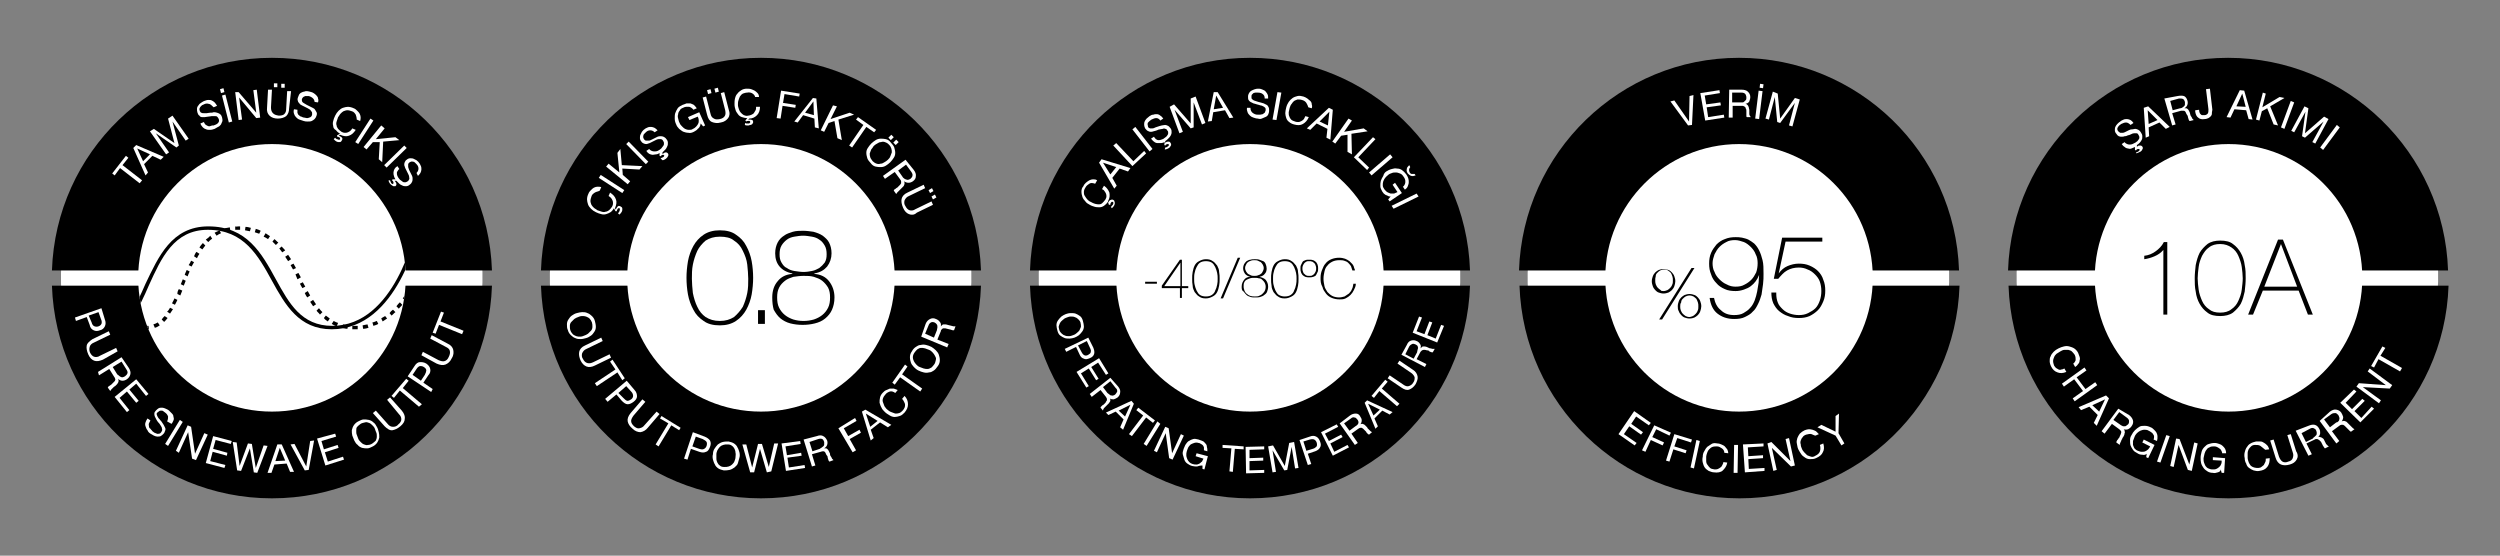 <?xml version="1.0" encoding="utf-8"?>
<!-- Generator: Adobe Illustrator 23.1.1, SVG Export Plug-In . SVG Version: 6.00 Build 0)  -->
<svg version="1.1" id="Layer_1" xmlns="http://www.w3.org/2000/svg" xmlns:xlink="http://www.w3.org/1999/xlink" x="0px" y="0px"
	 viewBox="0 0 510.2 113.4" style="enable-background:new 0 0 510.2 113.4;" xml:space="preserve">
<rect x="0" y="0" width="510.2" height="113.4" fill="#808080" stroke="none"/>
<style type="text/css">
	.st0{fill-rule:evenodd;clip-rule:evenodd;fill:#FFFFFF;}
	.st1{fill-rule:evenodd;clip-rule:evenodd;}
	.st2{fill:#FFFFFF;}
	.st3{clip-path:url(#SVGID_2_);}
</style>
<g>
	<ellipse transform="matrix(0.174 -0.985 0.985 0.174 -10.053 101.477)" class="st0" cx="55.5" cy="56.7" rx="43" ry="43"/>
	<path class="st1" d="M100.4,55.2c-0.8-24.1-20.6-43.4-44.9-43.4c-24.3,0-44.1,19.3-44.9,43.4H100.4z"/>
	<path class="st1" d="M10.6,58.3c0.8,24.1,20.6,43.4,44.9,43.4c24.3,0,44.1-19.3,44.9-43.4H10.6z"/>
	<path class="st2" d="M28.2,56.7C28.2,71.8,40.4,84,55.5,84c15.1,0,27.3-12.2,27.3-27.3c0-15.1-12.2-27.3-27.3-27.3
		C40.4,29.4,28.2,41.7,28.2,56.7z"/>
	<g>
		<path class="st2" d="M23.4,35.8l-0.5-0.4l2.8-3.6l0.5,0.4l-1.2,1.5l4,3.1l-0.5,0.6l-4-3.1L23.4,35.8z"/>
		<path class="st2" d="M27.8,29.6l5.6,2.4l-0.6,0.6l-1.7-0.8l-1.7,1.7l0.8,1.7l-0.5,0.6l-2.5-5.6L27.8,29.6z M30.6,31.5L28,30.3l0,0
			l1.2,2.6L30.6,31.5z"/>
		<path class="st2" d="M31.4,26.3l4.2,2.9l-1.3-5l0.9-0.6l3.3,4.7l-0.6,0.4l-2.7-3.9l0,0l1.3,4.9l-0.5,0.4l-4.2-2.9l0,0l2.7,3.9
			l-0.6,0.4l-3.3-4.7L31.4,26.3z"/>
		<path class="st2" d="M42.6,21.2c-0.3-0.1-0.6-0.1-1,0.1c-0.1,0.1-0.3,0.1-0.4,0.2c-0.1,0.1-0.2,0.2-0.3,0.3
			c-0.1,0.1-0.1,0.2-0.2,0.4c0,0.1,0,0.3,0.1,0.5c0.1,0.2,0.2,0.3,0.3,0.3c0.1,0.1,0.3,0.1,0.5,0.1c0.2,0,0.4,0,0.6,0
			c0.2,0,0.4-0.1,0.7-0.1c0.2,0,0.5,0,0.7-0.1c0.2,0,0.4,0,0.7,0.1c0.2,0.1,0.4,0.1,0.6,0.3c0.2,0.1,0.3,0.3,0.4,0.6
			c0.1,0.3,0.1,0.6,0.1,0.8c-0.1,0.2-0.2,0.5-0.3,0.7c-0.2,0.2-0.3,0.4-0.6,0.5c-0.2,0.1-0.5,0.3-0.7,0.4c-0.3,0.1-0.6,0.2-0.9,0.2
			c-0.3,0-0.6,0-0.8-0.1c-0.3-0.1-0.5-0.2-0.7-0.4c-0.2-0.2-0.4-0.5-0.5-0.8l0.7-0.3c0.1,0.2,0.2,0.4,0.3,0.5
			c0.1,0.1,0.3,0.2,0.5,0.3c0.2,0.1,0.4,0.1,0.6,0s0.4-0.1,0.6-0.1c0.2-0.1,0.3-0.1,0.5-0.2c0.2-0.1,0.3-0.2,0.4-0.3
			c0.1-0.1,0.2-0.3,0.2-0.4c0-0.2,0-0.3-0.1-0.5c-0.1-0.2-0.2-0.3-0.3-0.4c-0.1-0.1-0.3-0.1-0.5-0.1c-0.2,0-0.4,0-0.6,0
			c-0.2,0-0.4,0.1-0.7,0.1c-0.2,0-0.5,0.1-0.7,0.1c-0.2,0-0.4,0-0.6,0c-0.2,0-0.4-0.1-0.5-0.3c-0.2-0.1-0.3-0.3-0.4-0.6
			c-0.1-0.3-0.1-0.5-0.1-0.8c0-0.2,0.1-0.5,0.3-0.7c0.1-0.2,0.3-0.4,0.5-0.5c0.2-0.1,0.4-0.3,0.7-0.4c0.3-0.1,0.5-0.2,0.8-0.2
			c0.3,0,0.5,0,0.7,0.1c0.2,0.1,0.4,0.2,0.6,0.4c0.2,0.2,0.3,0.4,0.5,0.7l-0.7,0.3C43.2,21.5,42.9,21.2,42.6,21.2z"/>
		<path class="st2" d="M45.8,18.8l-0.7,0.2l-0.2-0.8l0.7-0.2L45.8,18.8z M45.3,19.5l0.7-0.2l1.4,5.5l-0.7,0.2L45.3,19.5z"/>
		<path class="st2" d="M48.7,18.8l3.6,4.2l0,0l-0.6-4.6l0.7-0.1l0.7,5.7l-0.8,0.1l-3.5-4.2l0,0l0.6,4.5l-0.7,0.1l-0.7-5.7L48.7,18.8
			z"/>
		<path class="st2" d="M58.4,23.7c-0.4,0.3-1,0.5-1.7,0.5c-0.7,0-1.3-0.2-1.7-0.6c-0.4-0.4-0.6-0.9-0.5-1.7l0.2-3.6l0.8,0l-0.2,3.6
			c0,0.5,0.1,0.9,0.4,1.2c0.3,0.3,0.6,0.4,1.2,0.5c0.5,0,0.9-0.1,1.1-0.3c0.3-0.3,0.4-0.6,0.4-1.1l0.2-3.6l0.8,0L59,22.1
			C59,22.8,58.8,23.3,58.4,23.7z M56.6,17l0,0.8l-0.7,0l0-0.8L56.6,17z M58.1,17.1l0,0.8l-0.7,0l0-0.8L58.1,17.1z"/>
		<path class="st2" d="M63.9,20.1c-0.2-0.2-0.5-0.4-0.9-0.5c-0.2,0-0.3,0-0.5,0c-0.2,0-0.3,0-0.4,0.1c-0.1,0-0.2,0.1-0.3,0.2
			c-0.1,0.1-0.2,0.3-0.2,0.4c0,0.2,0,0.3,0.1,0.5c0.1,0.1,0.2,0.2,0.4,0.3c0.2,0.1,0.3,0.2,0.5,0.3c0.2,0.1,0.4,0.2,0.6,0.3
			c0.2,0.1,0.4,0.2,0.6,0.3c0.2,0.1,0.4,0.2,0.5,0.4c0.1,0.2,0.2,0.3,0.3,0.5c0.1,0.2,0.1,0.4,0,0.7c-0.1,0.3-0.2,0.5-0.4,0.7
			s-0.4,0.3-0.6,0.4s-0.5,0.1-0.8,0.1c-0.3,0-0.5,0-0.8-0.1c-0.3-0.1-0.6-0.2-0.9-0.3c-0.3-0.1-0.5-0.3-0.7-0.5
			c-0.2-0.2-0.3-0.4-0.4-0.7c-0.1-0.3-0.1-0.6,0-0.9l0.7,0.1c0,0.2,0,0.4,0,0.6c0.1,0.2,0.1,0.4,0.3,0.5c0.1,0.1,0.3,0.3,0.5,0.3
			c0.2,0.1,0.4,0.2,0.6,0.2c0.2,0,0.3,0.1,0.5,0.1c0.2,0,0.3,0,0.5-0.1c0.1,0,0.3-0.1,0.4-0.2s0.2-0.3,0.2-0.5c0-0.2,0-0.4-0.1-0.5
			c-0.1-0.1-0.2-0.3-0.3-0.4c-0.2-0.1-0.3-0.2-0.5-0.3c-0.2-0.1-0.4-0.2-0.6-0.3c-0.2-0.1-0.4-0.2-0.6-0.3c-0.2-0.1-0.4-0.2-0.5-0.4
			c-0.1-0.1-0.3-0.3-0.3-0.5c-0.1-0.2-0.1-0.4,0-0.7c0.1-0.3,0.2-0.5,0.3-0.7c0.2-0.2,0.3-0.3,0.6-0.4c0.2-0.1,0.5-0.1,0.7-0.2
			c0.3,0,0.5,0,0.8,0.1c0.3,0.1,0.5,0.1,0.8,0.3c0.2,0.1,0.4,0.3,0.6,0.5c0.2,0.2,0.3,0.4,0.3,0.6c0.1,0.2,0.1,0.5,0,0.8l-0.7-0.1
			C64.2,20.6,64.1,20.3,63.9,20.1z"/>
		<path class="st2" d="M72.6,23.4c-0.2-0.3-0.4-0.6-0.8-0.7c-0.3-0.1-0.6-0.2-0.9-0.2c-0.3,0-0.5,0.1-0.8,0.2
			c-0.2,0.1-0.4,0.3-0.6,0.5c-0.2,0.2-0.3,0.5-0.5,0.7c-0.1,0.3-0.2,0.6-0.3,0.9c-0.1,0.3-0.1,0.6,0,0.8c0,0.3,0.2,0.5,0.3,0.7
			c0.2,0.2,0.4,0.4,0.7,0.6c0.2,0.1,0.4,0.2,0.7,0.2c0.2,0,0.4,0,0.6-0.1c0.2-0.1,0.4-0.2,0.5-0.3s0.3-0.3,0.4-0.5l0.7,0.3
			c-0.4,0.6-0.8,1-1.4,1.2c-0.5,0.2-1.1,0.1-1.8-0.2l-0.3,0.2l0,0c0.1,0,0.2,0,0.3,0.1c0.2,0.1,0.3,0.2,0.4,0.3
			c0.1,0.1,0.1,0.3,0,0.5c-0.1,0.1-0.1,0.2-0.2,0.3c-0.1,0.1-0.2,0.1-0.3,0.1c-0.1,0-0.2,0-0.3,0c-0.1,0-0.2-0.1-0.3-0.1
			c-0.1-0.1-0.2-0.1-0.3-0.2c-0.1-0.1-0.2-0.2-0.3-0.3l0.3-0.3c0,0.1,0.1,0.1,0.2,0.2c0.1,0.1,0.1,0.1,0.2,0.1c0,0,0.1,0,0.2,0.1
			c0.1,0,0.1,0,0.2,0c0.1,0,0.1,0,0.1,0c0,0,0.1,0,0.1-0.1c0-0.1,0-0.1,0-0.2c0-0.1-0.1-0.1-0.2-0.2c-0.1,0-0.1,0-0.2-0.1
			c0,0-0.1,0-0.2,0l0-0.3l0.6-0.3c-0.3-0.2-0.6-0.4-0.8-0.7C68.1,26.3,68,26,68,25.7c-0.1-0.3-0.1-0.7,0-1c0.1-0.4,0.2-0.7,0.4-1.1
			c0.2-0.4,0.4-0.7,0.7-1s0.6-0.5,0.9-0.6c0.3-0.1,0.7-0.2,1-0.2s0.8,0.1,1.2,0.3c0.3,0.1,0.5,0.3,0.7,0.5c0.2,0.2,0.4,0.4,0.5,0.6
			c0.1,0.2,0.2,0.5,0.2,0.7c0,0.3,0,0.5-0.1,0.8l-0.7-0.3C72.8,24,72.7,23.7,72.6,23.4z"/>
		<path class="st2" d="M76.2,24.6l-3.1,4.8L72.5,29l3.1-4.8L76.2,24.6z"/>
		<path class="st2" d="M78.5,26.2l-1.8,2.2l4-0.4l0.8,0.6l-3.3,0.3l-0.2,4.2l-0.7-0.6l0.2-3.5L76.1,29l-1.3,1.5l-0.6-0.5l3.6-4.4
			L78.5,26.2z"/>
		<path class="st2" d="M83,30.2l-4.1,4l-0.5-0.5l4.1-4L83,30.2z"/>
		<path class="st2" d="M79.6,36.8c0.1,0.2,0.1,0.3,0.2,0.5c0.1,0.1,0.1,0.2,0.2,0.2c0.1,0.1,0.2,0.1,0.2,0c0.1,0,0.1-0.1,0.1-0.2
			c0-0.1,0-0.2-0.1-0.3c0-0.1-0.1-0.1-0.1-0.1c0,0-0.1-0.1-0.1-0.1l0.1-0.2l0.6,0c-0.1-0.2-0.3-0.5-0.3-0.7
			c-0.1-0.2-0.1-0.5-0.1-0.7c0-0.2,0.1-0.5,0.2-0.7c0.1-0.2,0.3-0.4,0.6-0.6l0.4,0.6c-0.2,0.1-0.3,0.3-0.4,0.5
			C81,35,81,35.2,81,35.3c0,0.2,0,0.4,0.1,0.6c0.1,0.2,0.2,0.4,0.3,0.5c0.1,0.1,0.2,0.3,0.4,0.4c0.1,0.1,0.3,0.2,0.4,0.3
			c0.1,0.1,0.3,0.1,0.5,0.1c0.2,0,0.3-0.1,0.5-0.2c0.2-0.1,0.2-0.3,0.3-0.4s0-0.3,0-0.5c0-0.2-0.1-0.4-0.2-0.6
			c-0.1-0.2-0.2-0.4-0.3-0.6c-0.1-0.2-0.2-0.4-0.3-0.6c-0.1-0.2-0.1-0.4-0.2-0.6c0-0.2,0-0.4,0.1-0.6c0.1-0.2,0.2-0.4,0.4-0.5
			c0.2-0.2,0.5-0.3,0.7-0.3s0.5,0,0.7,0.1c0.2,0.1,0.4,0.2,0.6,0.3c0.2,0.2,0.4,0.3,0.5,0.5c0.2,0.2,0.3,0.5,0.4,0.7
			c0.1,0.2,0.1,0.5,0.1,0.7c0,0.2-0.1,0.5-0.2,0.7c-0.1,0.2-0.3,0.4-0.5,0.6L85,35.3c0.3-0.3,0.4-0.6,0.4-0.9c0-0.3-0.1-0.6-0.4-0.9
			c-0.1-0.1-0.2-0.2-0.3-0.3c-0.1-0.1-0.2-0.2-0.4-0.2c-0.1,0-0.3-0.1-0.4,0c-0.1,0-0.3,0.1-0.4,0.2c-0.1,0.1-0.2,0.2-0.2,0.4
			c0,0.1,0,0.3,0,0.5c0.1,0.2,0.1,0.4,0.2,0.6c0.1,0.2,0.2,0.4,0.3,0.6c0.1,0.2,0.2,0.4,0.3,0.6c0.1,0.2,0.1,0.4,0.1,0.6
			c0,0.2,0,0.4-0.1,0.6c-0.1,0.2-0.2,0.4-0.5,0.6c-0.2,0.2-0.5,0.3-0.7,0.3c-0.3,0-0.5,0-0.7-0.1c-0.2-0.1-0.5-0.2-0.7-0.4
			c-0.2-0.2-0.4-0.4-0.6-0.6l0,0l-0.4,0l0,0c0.1,0,0.1,0.1,0.2,0.2c0.1,0.1,0.2,0.3,0.2,0.5c0,0.2-0.1,0.3-0.2,0.4
			C80.6,38,80.5,38,80.4,38c-0.1,0-0.2,0-0.3-0.1s-0.2-0.1-0.3-0.2c-0.1-0.1-0.2-0.2-0.2-0.2c-0.1-0.2-0.3-0.4-0.3-0.7L79.6,36.8z"
			/>
	</g>
	<g>
		<path class="st2" d="M21.4,65.2c0.2,0.5,0.2,1,0,1.4c-0.2,0.4-0.5,0.7-1,0.8c-0.5,0.2-0.9,0.2-1.3,0c-0.4-0.2-0.7-0.5-0.8-1.1
			l-0.6-1.6l-2.2,0.8l-0.2-0.7l5.4-1.9L21.4,65.2z M18.7,65.8c0.1,0.4,0.3,0.7,0.6,0.8s0.5,0.1,0.8,0c0.3-0.1,0.5-0.3,0.6-0.5
			s0.1-0.6-0.1-1l-0.5-1.4l-2,0.7L18.7,65.8z"/>
		<path class="st2" d="M19.2,73.6c-0.5-0.2-0.9-0.6-1.2-1.3c-0.3-0.7-0.4-1.3-0.3-1.8c0.1-0.5,0.6-0.9,1.2-1.3l3.3-1.6l0.3,0.7
			l-3.3,1.6c-0.5,0.2-0.8,0.5-0.9,0.9c-0.1,0.4-0.1,0.8,0.1,1.2c0.2,0.4,0.5,0.7,0.8,0.8s0.8,0.1,1.2-0.2l3.3-1.6l0.3,0.7L21,73.4
			C20.3,73.7,19.7,73.8,19.2,73.6z"/>
		<path class="st2" d="M26.3,75.1c0.3,0.5,0.4,0.9,0.3,1.3c-0.1,0.4-0.3,0.7-0.7,1c-0.3,0.2-0.6,0.3-0.9,0.3s-0.6-0.1-0.9-0.4l0,0
			c0.1,0.2,0.1,0.3,0.1,0.4c0,0.1,0,0.2-0.1,0.4c-0.1,0.1-0.1,0.2-0.2,0.3c-0.1,0.1-0.2,0.2-0.3,0.3c-0.1,0.1-0.2,0.2-0.3,0.2
			c-0.1,0.1-0.2,0.2-0.3,0.3c-0.1,0.1-0.2,0.2-0.3,0.3c-0.1,0.1-0.1,0.2-0.2,0.3L22,79.1c0-0.1,0.1-0.1,0.1-0.2
			c0.1-0.1,0.2-0.1,0.3-0.2c0.1-0.1,0.2-0.1,0.3-0.2c0.1-0.1,0.2-0.2,0.3-0.3c0.1-0.1,0.2-0.2,0.3-0.3c0.1-0.1,0.2-0.2,0.2-0.3
			c0-0.1,0.1-0.2,0-0.3c0-0.1-0.1-0.3-0.2-0.4l-1-1.6l-2.1,1.3L20,75.9l4.8-3L26.3,75.1z M24.2,76.6c0.1,0.1,0.2,0.2,0.4,0.3
			s0.3,0.1,0.4,0.1c0.1,0,0.3-0.1,0.5-0.2c0.2-0.2,0.4-0.3,0.5-0.6c0.1-0.2,0-0.5-0.2-0.8l-1-1.6L23,74.9l0.8,1.3
			C23.9,76.4,24,76.5,24.2,76.6z"/>
		<path class="st2" d="M30.3,80.4l-0.5,0.4l-2-2.5l-1.4,1.2l1.9,2.3l-0.5,0.4l-1.9-2.3l-1.5,1.3l2,2.5l-0.5,0.4L23.4,81l4.4-3.6
			L30.3,80.4z"/>
		<path class="st2" d="M34.3,85c-0.1-0.3-0.3-0.6-0.6-0.8c-0.1-0.1-0.3-0.2-0.4-0.3c-0.1-0.1-0.3-0.1-0.4-0.1c-0.1,0-0.3,0-0.4,0.1
			s-0.3,0.2-0.4,0.3c-0.1,0.1-0.2,0.3-0.1,0.4c0,0.1,0.1,0.3,0.2,0.5c0.1,0.2,0.2,0.3,0.4,0.5c0.1,0.2,0.3,0.3,0.4,0.5
			c0.1,0.2,0.3,0.4,0.4,0.6c0.1,0.2,0.2,0.4,0.3,0.6c0.1,0.2,0.1,0.4,0,0.6s-0.1,0.4-0.3,0.6c-0.2,0.2-0.4,0.4-0.6,0.5
			s-0.5,0.1-0.7,0.1s-0.5-0.1-0.7-0.2s-0.5-0.3-0.7-0.4c-0.3-0.2-0.5-0.4-0.6-0.7c-0.2-0.2-0.3-0.5-0.4-0.8c-0.1-0.3-0.1-0.5,0-0.8
			c0.1-0.3,0.2-0.5,0.4-0.8l0.6,0.4c-0.1,0.2-0.2,0.4-0.3,0.6s0,0.4,0,0.6s0.1,0.4,0.3,0.5c0.1,0.2,0.3,0.3,0.4,0.5
			c0.1,0.1,0.3,0.2,0.4,0.3c0.2,0.1,0.3,0.1,0.5,0.2s0.3,0,0.5,0s0.3-0.2,0.4-0.3c0.1-0.2,0.2-0.3,0.2-0.5c0-0.2-0.1-0.3-0.1-0.5
			c-0.1-0.2-0.2-0.3-0.3-0.5c-0.1-0.2-0.3-0.4-0.4-0.5s-0.3-0.4-0.4-0.6c-0.1-0.2-0.2-0.4-0.3-0.6c-0.1-0.2-0.1-0.4-0.1-0.6
			c0-0.2,0.1-0.4,0.3-0.6c0.2-0.2,0.4-0.4,0.6-0.5c0.2-0.1,0.5-0.1,0.7-0.1c0.2,0,0.5,0.1,0.7,0.2c0.2,0.1,0.5,0.2,0.7,0.4
			c0.2,0.2,0.4,0.4,0.6,0.6c0.2,0.2,0.3,0.4,0.3,0.7c0.1,0.2,0.1,0.5,0,0.7s-0.2,0.5-0.4,0.7L34.1,86C34.3,85.6,34.3,85.3,34.3,85z"
			/>
		<path class="st2" d="M37.3,86.1l-3,4.9l-0.6-0.4l3-4.9L37.3,86.1z"/>
		<path class="st2" d="M39,87.1l0.8,5.5l0,0l1.9-4.2l0.7,0.3L40,93.9l-0.8-0.3l-0.8-5.4l0,0l-1.9,4.2L35.9,92l2.4-5.2L39,87.1z"/>
		<path class="st2" d="M47.3,90l-0.2,0.6L44,89.8l-0.5,1.8l2.9,0.8L46.3,93l-2.9-0.8l-0.5,1.9l3.1,0.8l-0.2,0.6l-3.8-1l1.5-5.5
			L47.3,90z"/>
		<path class="st2" d="M51.8,96.4L51,91.5l0,0l-1.8,4.6L48.4,96l-0.9-5.8l0.8,0.1l0.6,4.8l0,0l1.7-4.6l0.8,0.1l0.8,4.9l0,0l1.6-4.6
			l0.8,0.1l-2.1,5.5L51.8,96.4z"/>
		<path class="st2" d="M57.5,90.7l2.5,5.6l-0.8,0l-0.7-1.7L56,94.8l-0.6,1.7l-0.8,0l2-5.8L57.5,90.7z M58.2,94l-1.1-2.6l0,0
			l-0.9,2.7L58.2,94z"/>
		<path class="st2" d="M62.2,96l-2.9-5.3l0.8-0.1l2.4,4.6l0,0l0.8-5.2l0.8-0.1l-1.1,6L62.2,96z"/>
		<path class="st2" d="M68.4,88.5l0.2,0.6l-3,0.9l0.5,1.7l2.8-0.9l0.2,0.6l-2.8,0.9l0.6,1.9l3.1-1l0.2,0.6l-3.8,1.2l-1.7-5.5
			L68.4,88.5z"/>
		<path class="st2" d="M71.9,88.9c-0.1-0.4-0.1-0.7-0.1-1.1c0.1-0.4,0.2-0.7,0.4-1c0.2-0.3,0.5-0.6,0.9-0.8c0.4-0.2,0.8-0.4,1.1-0.4
			s0.7,0,1.1,0.1s0.7,0.3,0.9,0.5c0.3,0.2,0.5,0.5,0.7,0.9c0.2,0.3,0.3,0.7,0.4,1.1c0.1,0.4,0.1,0.7,0.1,1.1c-0.1,0.4-0.2,0.7-0.4,1
			s-0.5,0.6-0.9,0.8s-0.8,0.4-1.1,0.4c-0.4,0-0.7,0-1.1-0.1c-0.3-0.1-0.7-0.3-0.9-0.6c-0.3-0.2-0.5-0.5-0.7-0.9
			C72.2,89.6,72,89.2,71.9,88.9z M73.6,90.2c0.2,0.2,0.4,0.4,0.7,0.5c0.3,0.1,0.5,0.2,0.8,0.1c0.3,0,0.6-0.1,0.9-0.3
			c0.3-0.2,0.5-0.4,0.7-0.6c0.1-0.2,0.2-0.5,0.2-0.8c0-0.3,0-0.6-0.1-0.8s-0.2-0.5-0.3-0.8s-0.3-0.5-0.5-0.7s-0.4-0.4-0.7-0.5
			c-0.3-0.1-0.5-0.2-0.8-0.1s-0.6,0.1-0.9,0.3c-0.3,0.2-0.5,0.4-0.7,0.6s-0.2,0.5-0.2,0.8s0,0.6,0.1,0.8c0.1,0.3,0.2,0.5,0.3,0.8
			C73.2,89.8,73.4,90,73.6,90.2z"/>
		<path class="st2" d="M82.6,85.5c0,0.5-0.3,1-0.9,1.5c-0.6,0.5-1.1,0.7-1.6,0.8s-1.1-0.3-1.6-0.8l-2.4-2.7l0.6-0.5l2.4,2.7
			c0.3,0.4,0.7,0.6,1.1,0.6s0.8-0.1,1.1-0.5c0.4-0.3,0.6-0.7,0.6-1c0-0.4-0.1-0.7-0.5-1.1L79,81.6l0.6-0.5l2.4,2.7
			C82.5,84.4,82.7,85,82.6,85.5z"/>
		<path class="st2" d="M80.4,81.2l-0.5-0.4l3-3.5l0.5,0.4l-1.2,1.5l3.9,3.3L85.5,83l-3.9-3.3L80.4,81.2z"/>
		<path class="st2" d="M84.6,74.7c0.3-0.5,0.7-0.8,1.1-0.8s0.8,0,1.3,0.3c0.4,0.3,0.7,0.6,0.8,1.1c0.1,0.4,0,0.9-0.4,1.3l-1,1.5
			l1.9,1.3L88,80l-4.8-3.2L84.6,74.7z M86.7,76.5c0.2-0.4,0.3-0.7,0.3-0.9c0-0.3-0.2-0.5-0.5-0.7s-0.6-0.2-0.8-0.2
			c-0.3,0.1-0.5,0.3-0.7,0.6l-0.8,1.2l1.7,1.2L86.7,76.5z"/>
		<path class="st2" d="M92.5,71.4c0.1,0.5,0.1,1.1-0.3,1.7c-0.3,0.7-0.8,1.1-1.3,1.3c-0.5,0.2-1.1,0.1-1.8-0.2L86,72.5l0.3-0.7
			l3.2,1.7c0.5,0.2,0.9,0.3,1.2,0.2c0.4-0.1,0.7-0.4,0.9-0.9c0.2-0.4,0.3-0.8,0.2-1.2S91.4,71,91,70.8l-3.2-1.7l0.3-0.7l3.2,1.7
			C92,70.4,92.4,70.9,92.5,71.4z"/>
		<path class="st2" d="M88.9,68.1l-0.6-0.2l1.7-4.3l0.6,0.2l-0.7,1.8l4.7,1.9l-0.3,0.7l-4.7-1.9L88.9,68.1z"/>
	</g>
	<g>
		<defs>
			<path id="SVGID_1_" d="M28.2,56.7C28.2,71.8,40.4,84,55.5,84c15.1,0,27.3-12.2,27.3-27.3c0-15.1-12.2-27.3-27.3-27.3
				C40.4,29.4,28.2,41.7,28.2,56.7z"/>
		</defs>
		<clipPath id="SVGID_2_">
			<use xlink:href="#SVGID_1_"  style="overflow:visible;"/>
		</clipPath>
		<path class="st3" d="M88.1,47.1l0.7,0.1c0,0,0,0.2-0.1,0.5L88,47.6C88,47.3,88.1,47.1,88.1,47.1z"/>
		<path class="st3" d="M48.7,46.2c0.1,0,0.2,0,0.3,0l0,0.7c-0.3,0-0.7,0-1,0l0-0.7C48.2,46.3,48.4,46.2,48.7,46.2z M50.1,46.3
			c0.4,0,0.7,0.1,1.1,0.2L51,47.2c-0.3-0.1-0.7-0.1-1-0.2L50.1,46.3z M46.9,46.4l0.1,0.7c-0.3,0.1-0.7,0.1-1,0.2l-0.2-0.7
			C46.2,46.5,46.5,46.5,46.9,46.4z M52.2,46.7c0.3,0.1,0.7,0.2,1,0.4l-0.3,0.6c-0.3-0.1-0.6-0.2-0.9-0.3L52.2,46.7z M44.8,47
			l0.3,0.6c-0.3,0.1-0.6,0.3-0.9,0.5l-0.4-0.6C44.1,47.3,44.5,47.2,44.8,47z M54.2,47.6c0.3,0.2,0.6,0.4,0.9,0.6l-0.4,0.6
			c-0.3-0.2-0.6-0.4-0.9-0.5L54.2,47.6z M42.9,48.1l0.4,0.6c-0.3,0.2-0.5,0.4-0.8,0.7l-0.5-0.5C42.4,48.6,42.7,48.4,42.9,48.1z
			 M87.7,48.6l0.7,0.2c-0.1,0.3-0.2,0.6-0.3,1l-0.7-0.2C87.6,49.2,87.6,48.9,87.7,48.6z M56,48.8c0.3,0.2,0.5,0.5,0.8,0.7L56.3,50
			c-0.2-0.2-0.5-0.5-0.7-0.7L56,48.8z M41.4,49.6l0.5,0.5c-0.2,0.3-0.4,0.5-0.6,0.8l-0.6-0.4C40.9,50.2,41.1,49.9,41.4,49.6z
			 M57.5,50.3c0.2,0.3,0.5,0.5,0.7,0.8l-0.6,0.4c-0.2-0.3-0.4-0.5-0.6-0.8L57.5,50.3z M87.2,50.6l0.7,0.2c-0.1,0.3-0.2,0.7-0.3,1
			l-0.7-0.2C87,51.2,87.1,50.9,87.2,50.6z M40.1,51.4l0.6,0.4c-0.2,0.3-0.4,0.6-0.5,0.9l-0.6-0.4C39.7,52,39.9,51.6,40.1,51.4z
			 M58.8,52c0.2,0.3,0.4,0.6,0.6,0.9l-0.6,0.4c-0.2-0.3-0.4-0.6-0.6-0.9L58.8,52z M86.5,52.6l0.7,0.2c-0.1,0.3-0.2,0.7-0.4,1
			l-0.7-0.3C86.3,53.2,86.4,52.9,86.5,52.6z M39,53.2l0.6,0.3c-0.2,0.3-0.3,0.6-0.5,0.9l-0.6-0.3C38.7,53.8,38.9,53.5,39,53.2z
			 M59.9,53.8c0.2,0.3,0.3,0.6,0.5,0.9l-0.6,0.3c-0.2-0.3-0.3-0.6-0.5-0.9L59.9,53.8z M85.7,54.5l0.7,0.3c-0.1,0.3-0.3,0.6-0.4,1
			l-0.6-0.3C85.5,55.2,85.6,54.8,85.7,54.5z M38.1,55.1l0.6,0.3c-0.1,0.3-0.3,0.6-0.4,1l-0.6-0.3C37.8,55.7,38,55.4,38.1,55.1z
			 M60.9,55.7l0.5,0.9L60.7,57L60.3,56L60.9,55.7z M84.9,56.4l0.6,0.3c-0.2,0.3-0.3,0.6-0.5,0.9l-0.6-0.3
			C84.6,57,84.7,56.7,84.9,56.4z M37.3,57l0.6,0.3l-0.4,1L36.9,58L37.3,57z M61.8,57.6l0.5,0.9l-0.6,0.3l-0.5-0.9L61.8,57.6z
			 M83.9,58.3l0.6,0.3c-0.2,0.3-0.4,0.6-0.5,0.9l-0.6-0.4C83.6,58.8,83.8,58.6,83.9,58.3z M36.5,59l0.7,0.3c-0.1,0.3-0.3,0.7-0.4,1
			l-0.6-0.3C36.2,59.6,36.3,59.3,36.5,59z M62.8,59.4c0.2,0.3,0.3,0.6,0.5,0.9l-0.6,0.4c-0.2-0.3-0.4-0.6-0.5-0.9L62.8,59.4z
			 M82.8,60l0.6,0.4c-0.2,0.3-0.4,0.6-0.6,0.9l-0.6-0.4C82.4,60.6,82.6,60.3,82.8,60z M35.6,60.9l0.6,0.3c-0.1,0.3-0.3,0.6-0.5,1
			l-0.6-0.3C35.3,61.5,35.5,61.2,35.6,60.9z M63.9,61.2c0.2,0.3,0.4,0.6,0.6,0.9l-0.6,0.4c-0.2-0.3-0.4-0.6-0.6-0.9L63.9,61.2z
			 M81.6,61.7l0.5,0.5c-0.2,0.3-0.5,0.5-0.7,0.8l-0.5-0.5C81.1,62.2,81.4,61.9,81.6,61.7z M34.7,62.8l0.6,0.3
			c-0.2,0.3-0.4,0.6-0.6,0.9l-0.6-0.4C34.4,63.4,34.5,63.1,34.7,62.8z M65.1,62.9c0.2,0.3,0.4,0.5,0.7,0.8l-0.5,0.5
			c-0.2-0.3-0.5-0.5-0.7-0.8L65.1,62.9z M80.2,63.2l0.5,0.5c-0.3,0.2-0.5,0.5-0.8,0.7l-0.4-0.5C79.7,63.6,79.9,63.4,80.2,63.2z
			 M66.5,64.4c0.3,0.2,0.5,0.4,0.8,0.6l-0.4,0.6c-0.3-0.2-0.6-0.4-0.8-0.7L66.5,64.4z M33.6,64.5l0.6,0.4c-0.2,0.3-0.5,0.6-0.7,0.8
			l-0.5-0.5C33.1,65,33.4,64.7,33.6,64.5z M78.6,64.5L79,65c-0.3,0.2-0.6,0.4-0.9,0.6L77.8,65C78,64.8,78.3,64.7,78.6,64.5z
			 M76.9,65.5l0.3,0.6c-0.3,0.2-0.7,0.3-1,0.4l-0.2-0.7C76.2,65.8,76.6,65.6,76.9,65.5z M68.1,65.5c0.3,0.2,0.6,0.3,0.9,0.4
			l-0.3,0.7c-0.3-0.1-0.7-0.3-1-0.5L68.1,65.5z M32.2,65.8l0.4,0.6c-0.3,0.2-0.6,0.4-1,0.5l-0.3-0.7C31.6,66.1,31.9,66,32.2,65.8z
			 M75,66.2l0.2,0.7c-0.3,0.1-0.7,0.2-1.1,0.2L74,66.4C74.3,66.3,74.6,66.3,75,66.2z M70,66.2c0.3,0.1,0.6,0.1,1,0.2l-0.1,0.7
			c-0.4,0-0.7-0.1-1.1-0.2L70,66.2z M73,66.5l0,0.7c-0.4,0-0.7,0-1.1,0l0-0.7C72.3,66.5,72.6,66.5,73,66.5z"/>
		<path class="st3" d="M30.3,66.5l0.1,0.7c-0.2,0-0.4,0-0.6,0v-0.7C29.9,66.5,30.1,66.5,30.3,66.5z"/>
		<path class="st3" d="M42.5,46.2c7.9,0,10.9,5.5,13.8,10.8c2.7,4.9,5.2,9.5,11.5,9.5c12.8,0,16.9-19.2,16.9-19.4l0.7,0.1
			c0,0.2-4.2,20-17.7,20c-6.7,0-9.5-5-12.2-9.9c-2.8-5.1-5.7-10.4-13.1-10.4c-6.9,0-9.5,5.8-12,11.3c-2,4.6-3.9,8.9-8.3,8.9v-0.7
			c3.8,0,5.6-3.9,7.6-8.5C32.3,52.5,35,46.2,42.5,46.2z"/>
	</g>
</g>
<g>
	<ellipse transform="matrix(0.174 -0.985 0.985 0.174 72.355 199.763)" class="st0" cx="155.3" cy="56.7" rx="43" ry="43"/>
	<path class="st1" d="M200.2,55.2c-0.8-24.1-20.6-43.4-44.9-43.4c-24.3,0-44.1,19.3-44.9,43.4H200.2z"/>
	<path class="st1" d="M110.4,58.3c0.8,24.1,20.6,43.4,44.9,43.4c24.3,0,44.1-19.3,44.9-43.4H110.4z"/>
	<path class="st2" d="M128,56.7c0,15.1,12.2,27.3,27.3,27.3c15.1,0,27.3-12.2,27.3-27.3c0-15.1-12.2-27.3-27.3-27.3
		C140.2,29.4,128,41.7,128,56.7z"/>
	<g>
		<path class="st2" d="M121.4,39.3c-0.3,0.2-0.6,0.4-0.7,0.8c-0.1,0.3-0.2,0.6-0.2,0.9c0,0.3,0.1,0.5,0.2,0.8
			c0.1,0.2,0.3,0.4,0.5,0.6c0.2,0.2,0.5,0.3,0.7,0.5c0.3,0.1,0.6,0.2,0.9,0.3c0.3,0.1,0.6,0.1,0.8,0c0.3,0,0.5-0.2,0.7-0.3
			c0.2-0.2,0.4-0.4,0.6-0.7c0.1-0.2,0.2-0.4,0.2-0.7c0-0.2,0-0.4-0.1-0.6c-0.1-0.2-0.2-0.4-0.3-0.5s-0.3-0.3-0.5-0.4l0.3-0.7
			c0.6,0.4,1,0.8,1.2,1.4c0.2,0.5,0.1,1.1-0.2,1.8l0.2,0.3l0,0c0-0.1,0-0.2,0.1-0.3c0.1-0.2,0.2-0.3,0.3-0.4s0.3-0.1,0.5,0
			c0.1,0.1,0.2,0.1,0.3,0.2c0.1,0.1,0.1,0.2,0.1,0.3c0,0.1,0,0.2,0,0.3c0,0.1-0.1,0.2-0.1,0.3c-0.1,0.1-0.1,0.2-0.2,0.3
			c-0.1,0.1-0.2,0.2-0.3,0.3l-0.3-0.3c0.1,0,0.1-0.1,0.2-0.2c0.1-0.1,0.1-0.1,0.1-0.2c0,0,0-0.1,0.1-0.2c0-0.1,0-0.1,0-0.2
			s0-0.1,0-0.1c0,0,0-0.1-0.1-0.1c-0.1,0-0.1,0-0.2,0s-0.1,0.1-0.2,0.2c0,0.1,0,0.1-0.1,0.2c0,0,0,0.1,0,0.2l-0.3,0l-0.3-0.6
			c-0.2,0.3-0.4,0.6-0.7,0.8c-0.3,0.2-0.6,0.3-0.9,0.4c-0.3,0.1-0.7,0.1-1,0c-0.4-0.1-0.7-0.2-1.1-0.4c-0.4-0.2-0.7-0.4-1-0.7
			c-0.3-0.3-0.5-0.6-0.6-0.9c-0.1-0.3-0.2-0.7-0.2-1c0-0.4,0.1-0.8,0.3-1.2c0.1-0.3,0.3-0.5,0.5-0.7c0.2-0.2,0.4-0.4,0.6-0.5
			c0.2-0.1,0.5-0.2,0.7-0.2s0.6,0,0.8,0.1l-0.3,0.7C122.1,39.1,121.7,39.1,121.4,39.3z"/>
		<path class="st2" d="M122.6,35.7l4.8,3.1l-0.4,0.6l-4.8-3.1L122.6,35.7z"/>
		<path class="st2" d="M124.2,33.4l2.2,1.8l-0.4-4l0.6-0.8l0.3,3.3l4.2,0.2l-0.6,0.7l-3.5-0.2l0.1,1.3l1.5,1.3l-0.5,0.6l-4.4-3.6
			L124.2,33.4z"/>
		<path class="st2" d="M128.3,28.9l4,4.1l-0.5,0.5l-4-4.1L128.3,28.9z"/>
		<path class="st2" d="M134.8,32.3c0.2-0.1,0.3-0.1,0.5-0.2c0.1-0.1,0.2-0.1,0.2-0.2c0.1-0.1,0.1-0.2,0-0.2c0-0.1-0.1-0.1-0.2-0.1
			c-0.1,0-0.2,0-0.3,0.1c0,0-0.1,0.1-0.1,0.1c0,0-0.1,0.1-0.1,0.1l-0.2-0.1l0-0.6c-0.2,0.2-0.5,0.3-0.7,0.3s-0.5,0.1-0.7,0.1
			s-0.5-0.1-0.7-0.2c-0.2-0.1-0.4-0.3-0.6-0.6l0.6-0.4c0.1,0.2,0.3,0.3,0.5,0.4c0.2,0.1,0.4,0.1,0.6,0.1s0.4,0,0.6-0.1
			c0.2-0.1,0.4-0.2,0.5-0.3c0.1-0.1,0.3-0.2,0.4-0.4c0.1-0.1,0.2-0.3,0.3-0.4c0.1-0.1,0.1-0.3,0.1-0.5c0-0.2-0.1-0.3-0.2-0.5
			c-0.1-0.2-0.3-0.3-0.4-0.3c-0.2,0-0.3,0-0.5,0c-0.2,0-0.4,0.1-0.6,0.2s-0.4,0.2-0.6,0.3c-0.2,0.1-0.4,0.2-0.6,0.3
			c-0.2,0.1-0.4,0.1-0.6,0.2c-0.2,0-0.4,0-0.6-0.1c-0.2-0.1-0.4-0.2-0.5-0.4c-0.2-0.2-0.3-0.5-0.3-0.7c0-0.2,0-0.5,0.1-0.7
			c0.1-0.2,0.2-0.4,0.3-0.6c0.2-0.2,0.3-0.4,0.5-0.5c0.2-0.2,0.5-0.3,0.7-0.4c0.2-0.1,0.5-0.1,0.7-0.1c0.2,0,0.5,0.1,0.7,0.2
			c0.2,0.1,0.4,0.3,0.6,0.5l-0.6,0.4c-0.3-0.3-0.6-0.4-0.9-0.4c-0.3,0-0.6,0.1-0.9,0.4c-0.1,0.1-0.2,0.2-0.3,0.3
			c-0.1,0.1-0.2,0.2-0.2,0.4c0,0.1-0.1,0.3,0,0.4c0,0.1,0.1,0.3,0.2,0.4c0.1,0.1,0.2,0.2,0.4,0.2c0.2,0,0.3,0,0.5,0s0.4-0.1,0.6-0.2
			c0.2-0.1,0.4-0.2,0.6-0.3c0.2-0.1,0.4-0.2,0.6-0.3c0.2-0.1,0.4-0.1,0.6-0.1c0.2,0,0.4,0,0.6,0.1c0.2,0.1,0.4,0.2,0.6,0.5
			c0.2,0.2,0.3,0.5,0.3,0.7c0,0.3,0,0.5-0.1,0.7c-0.1,0.2-0.2,0.5-0.4,0.7c-0.2,0.2-0.4,0.4-0.6,0.6l0,0l0,0.4l0,0
			c0-0.1,0.1-0.1,0.2-0.2c0.1-0.1,0.3-0.2,0.5-0.2c0.2,0,0.3,0.1,0.4,0.2c0.1,0.1,0.1,0.2,0.1,0.3c0,0.1,0,0.2-0.1,0.3
			c0,0.1-0.1,0.2-0.2,0.3c-0.1,0.1-0.2,0.2-0.2,0.2c-0.2,0.1-0.4,0.3-0.7,0.3L134.8,32.3z"/>
		<path class="st2" d="M142.4,26.3c-0.2,0.3-0.5,0.4-0.8,0.6c-0.4,0.2-0.8,0.3-1.1,0.2c-0.4,0-0.7-0.1-1-0.2
			c-0.3-0.1-0.6-0.4-0.9-0.6c-0.3-0.3-0.5-0.6-0.6-0.9c-0.2-0.4-0.3-0.8-0.3-1.2c0-0.4,0-0.8,0.1-1.1c0.1-0.3,0.3-0.7,0.5-1
			c0.2-0.3,0.6-0.5,1-0.7c0.3-0.1,0.6-0.2,0.8-0.3c0.3,0,0.6,0,0.8,0c0.3,0.1,0.5,0.2,0.7,0.3c0.2,0.2,0.4,0.4,0.6,0.7l-0.7,0.3
			c-0.1-0.2-0.3-0.3-0.4-0.4c-0.2-0.1-0.3-0.2-0.5-0.2c-0.2,0-0.4,0-0.6,0c-0.2,0-0.4,0.1-0.6,0.2c-0.3,0.1-0.6,0.3-0.7,0.6
			c-0.2,0.2-0.3,0.5-0.3,0.7c-0.1,0.3-0.1,0.6,0,0.9c0.1,0.3,0.1,0.6,0.3,0.9c0.1,0.3,0.3,0.5,0.5,0.7c0.2,0.2,0.4,0.4,0.6,0.5
			c0.2,0.1,0.5,0.2,0.8,0.2c0.3,0,0.6,0,0.8-0.2c0.3-0.1,0.5-0.3,0.7-0.5c0.2-0.2,0.3-0.4,0.4-0.6c0.1-0.2,0.1-0.4,0.1-0.7
			c0-0.2-0.1-0.5-0.2-0.7l-1.7,0.7l-0.3-0.6l2.3-1l1.2,2.7l-0.4,0.2l-0.5-0.6C142.9,25.8,142.7,26.1,142.4,26.3z"/>
		<path class="st2" d="M148.6,24.1c-0.3,0.4-0.8,0.8-1.5,0.9c-0.7,0.2-1.3,0.1-1.8-0.1c-0.5-0.2-0.8-0.7-1-1.5l-0.9-3.5l0.7-0.2
			l0.9,3.5c0.1,0.5,0.3,0.8,0.7,1c0.3,0.2,0.7,0.2,1.2,0.1c0.5-0.1,0.8-0.3,1-0.6c0.2-0.3,0.2-0.7,0.1-1.2l-0.9-3.5l0.7-0.2l0.9,3.5
			C149,23.1,148.9,23.7,148.6,24.1z M145,18.2l0.2,0.8l-0.7,0.2l-0.2-0.8L145,18.2z M146.5,17.9l0.2,0.8l-0.7,0.2l-0.2-0.8
			L146.5,17.9z"/>
		<path class="st2" d="M153.6,19.1c-0.3-0.2-0.7-0.3-1.1-0.2c-0.3,0-0.6,0.1-0.9,0.2c-0.2,0.1-0.4,0.3-0.6,0.6
			c-0.1,0.2-0.2,0.5-0.3,0.8s-0.1,0.6-0.1,0.9c0,0.3,0.1,0.6,0.2,0.9c0.1,0.3,0.2,0.5,0.4,0.7c0.2,0.2,0.4,0.4,0.6,0.5
			c0.3,0.1,0.5,0.2,0.9,0.1c0.2,0,0.5-0.1,0.7-0.2c0.2-0.1,0.4-0.2,0.5-0.4c0.1-0.2,0.2-0.3,0.3-0.5c0.1-0.2,0.1-0.4,0.1-0.7l0.8,0
			c0,0.7-0.2,1.3-0.6,1.7c-0.4,0.4-0.9,0.7-1.6,0.7l-0.2,0.3l0,0c0.1,0,0.1-0.1,0.3-0.1c0.2,0,0.3,0,0.5,0.1s0.2,0.2,0.2,0.4
			c0,0.1,0,0.2-0.1,0.3s-0.1,0.2-0.2,0.2c-0.1,0.1-0.2,0.1-0.3,0.1c-0.1,0-0.2,0.1-0.3,0.1c-0.1,0-0.3,0-0.4,0c-0.1,0-0.2,0-0.4-0.1
			l0.1-0.4c0.1,0,0.1,0,0.2,0.1c0.1,0,0.2,0,0.3,0c0.1,0,0.1,0,0.2,0c0.1,0,0.1,0,0.2-0.1c0,0,0.1-0.1,0.1-0.1c0,0,0-0.1,0-0.1
			c0-0.1,0-0.1-0.1-0.2c-0.1,0-0.2-0.1-0.3,0c-0.1,0-0.1,0-0.2,0c0,0-0.1,0-0.2,0.1l-0.2-0.2l0.4-0.5c-0.4,0-0.8-0.1-1.1-0.2
			c-0.3-0.1-0.6-0.3-0.8-0.6s-0.4-0.5-0.5-0.9c-0.1-0.3-0.2-0.7-0.2-1.1c0-0.4,0-0.8,0.1-1.2c0.1-0.4,0.2-0.7,0.5-1
			c0.2-0.3,0.5-0.5,0.8-0.7c0.3-0.2,0.7-0.3,1.1-0.3c0.3,0,0.6,0,0.9,0.1c0.3,0.1,0.5,0.2,0.7,0.3c0.2,0.1,0.4,0.3,0.6,0.5
			c0.2,0.2,0.3,0.5,0.3,0.8l-0.8,0C154.1,19.6,153.9,19.3,153.6,19.1z"/>
		<path class="st2" d="M163.2,19.1l-0.1,0.6l-3-0.5l-0.3,1.8l2.6,0.4l-0.1,0.6l-2.6-0.4l-0.4,2.6l-0.8-0.1l0.9-5.6L163.2,19.1z"/>
		<path class="st2" d="M166.6,20.1l0.5,6.1l-0.8-0.2l-0.1-1.8l-2.3-0.7l-1.1,1.5l-0.7-0.2l3.8-4.8L166.6,20.1z M166.1,23.5l-0.1-2.8
			l0,0l-1.7,2.3L166.1,23.5z"/>
		<path class="st2" d="M170.8,21.7l-1.3,2.6l3.9-1.3l0.9,0.4l-3.2,1l0.7,4.2l-0.9-0.4l-0.6-3.5l-1.2,0.4l-0.9,1.8l-0.7-0.3l2.5-5.1
			L170.8,21.7z"/>
		<path class="st2" d="M174.7,24.4l0.4-0.5l3.7,2.6l-0.4,0.5l-1.6-1.1l-2.9,4.2l-0.6-0.4l2.9-4.2L174.7,24.4z"/>
		<path class="st2" d="M178.7,28.6c0.3-0.2,0.7-0.3,1-0.3s0.7,0,1.1,0.1c0.4,0.1,0.7,0.3,1,0.7c0.3,0.3,0.6,0.7,0.7,1
			c0.1,0.4,0.2,0.7,0.2,1.1c0,0.4-0.1,0.7-0.3,1c-0.2,0.3-0.4,0.6-0.7,0.9c-0.3,0.3-0.6,0.5-0.9,0.7c-0.3,0.2-0.7,0.3-1,0.3
			c-0.4,0-0.7,0-1.1-0.1c-0.4-0.1-0.7-0.3-1-0.7c-0.3-0.3-0.6-0.7-0.7-1c-0.1-0.4-0.2-0.7-0.2-1.1c0-0.4,0.1-0.7,0.3-1
			s0.4-0.6,0.7-0.9C178.1,29,178.4,28.8,178.7,28.6z M177.8,30.5c-0.1,0.3-0.2,0.5-0.3,0.8c0,0.3,0,0.5,0.1,0.8
			c0.1,0.3,0.3,0.5,0.5,0.8c0.2,0.2,0.5,0.4,0.8,0.5c0.3,0.1,0.5,0.1,0.8,0c0.3,0,0.5-0.1,0.8-0.3c0.2-0.1,0.5-0.3,0.7-0.5
			c0.2-0.2,0.4-0.4,0.5-0.7c0.1-0.3,0.2-0.5,0.3-0.8c0-0.3,0-0.5-0.1-0.8c-0.1-0.3-0.2-0.5-0.5-0.8s-0.5-0.4-0.8-0.5s-0.5-0.1-0.8,0
			c-0.3,0-0.5,0.1-0.8,0.3c-0.2,0.1-0.5,0.3-0.7,0.5C178.1,30.1,178,30.3,177.8,30.5z M182.4,28l-0.6,0.6l-0.5-0.5l0.6-0.6L182.4,28
			z M183.4,29l-0.6,0.6l-0.5-0.5l0.6-0.6L183.4,29z"/>
		<path class="st2" d="M186.5,34.7c0.3,0.4,0.5,0.9,0.4,1.3c0,0.4-0.2,0.7-0.6,1c-0.3,0.2-0.6,0.3-0.9,0.3s-0.6-0.1-0.9-0.3l0,0
			c0.1,0.2,0.1,0.3,0.1,0.4s0,0.2-0.1,0.4c0,0.1-0.1,0.2-0.2,0.3c-0.1,0.1-0.2,0.2-0.3,0.3c-0.1,0.1-0.2,0.2-0.3,0.3
			c-0.1,0.1-0.2,0.2-0.3,0.3c-0.1,0.1-0.2,0.2-0.3,0.3c-0.1,0.1-0.1,0.2-0.2,0.3l-0.5-0.7c0-0.1,0.1-0.2,0.1-0.2
			c0.1-0.1,0.2-0.1,0.3-0.2c0.1-0.1,0.2-0.2,0.3-0.2c0.1-0.1,0.2-0.2,0.3-0.3c0.1-0.1,0.2-0.2,0.3-0.3c0.1-0.1,0.1-0.2,0.2-0.3
			c0-0.1,0-0.2,0-0.4c0-0.1-0.1-0.3-0.2-0.4l-1.1-1.5l-2,1.4l-0.4-0.6l4.6-3.3L186.5,34.7z M184.5,36.4c0.1,0.1,0.2,0.2,0.4,0.2
			c0.1,0.1,0.3,0.1,0.4,0.1c0.1,0,0.3-0.1,0.5-0.2c0.2-0.2,0.4-0.4,0.4-0.6c0.1-0.2,0-0.5-0.2-0.8l-1.1-1.5l-1.6,1.2l0.9,1.3
			C184.2,36.1,184.3,36.3,184.5,36.4z"/>
		<path class="st2" d="M185.5,43.7c-0.5-0.2-0.9-0.6-1.2-1.3c-0.3-0.7-0.4-1.3-0.3-1.8c0.1-0.5,0.5-1,1.2-1.3l3.3-1.6l0.3,0.7
			l-3.3,1.6c-0.5,0.2-0.7,0.5-0.9,0.9c-0.1,0.4-0.1,0.8,0.2,1.2c0.2,0.4,0.5,0.7,0.8,0.8c0.3,0.1,0.8,0.1,1.2-0.2l3.3-1.6l0.3,0.7
			l-3.3,1.6C186.6,43.9,186,43.9,185.5,43.7z M190.5,39l-0.7,0.4l-0.3-0.6l0.7-0.4L190.5,39z M191.1,40.3l-0.7,0.4l-0.3-0.6l0.7-0.4
			L191.1,40.3z"/>
	</g>
	<g>
		<path class="st2" d="M118.8,63.7c0.4,0,0.7,0,1.1,0.2c0.3,0.1,0.6,0.3,0.9,0.6c0.3,0.3,0.5,0.6,0.6,1s0.2,0.8,0.2,1.2
			c0,0.4-0.1,0.7-0.3,1c-0.2,0.3-0.4,0.6-0.7,0.8c-0.3,0.2-0.6,0.4-1,0.5s-0.7,0.2-1.1,0.2s-0.7,0-1.1-0.2c-0.3-0.1-0.6-0.3-0.9-0.6
			c-0.3-0.3-0.5-0.6-0.6-1c-0.2-0.4-0.2-0.8-0.2-1.2c0-0.4,0.1-0.7,0.3-1c0.2-0.3,0.4-0.6,0.7-0.8s0.6-0.4,1-0.5
			C118.1,63.8,118.5,63.7,118.8,63.7z M117.2,65.1c-0.2,0.2-0.4,0.4-0.6,0.6s-0.3,0.5-0.3,0.8s0,0.6,0.1,0.9
			c0.1,0.3,0.3,0.6,0.5,0.8c0.2,0.2,0.5,0.3,0.7,0.4c0.3,0.1,0.5,0.1,0.8,0.1s0.6-0.1,0.8-0.2c0.3-0.1,0.5-0.2,0.8-0.4
			c0.2-0.2,0.4-0.4,0.6-0.6c0.2-0.2,0.3-0.5,0.3-0.8s0-0.6-0.1-0.9c-0.1-0.3-0.3-0.6-0.5-0.8c-0.2-0.2-0.5-0.3-0.7-0.4
			c-0.3-0.1-0.5-0.1-0.8-0.1s-0.6,0.1-0.8,0.2C117.7,64.8,117.5,64.9,117.2,65.1z"/>
		<path class="st2" d="M119.7,74.8c-0.5-0.2-0.9-0.6-1.2-1.2c-0.3-0.7-0.4-1.2-0.3-1.8c0.1-0.5,0.5-1,1.2-1.3l3.3-1.6l0.3,0.7
			l-3.3,1.6c-0.5,0.2-0.7,0.5-0.9,0.9c-0.1,0.4-0.1,0.8,0.2,1.2c0.2,0.4,0.5,0.7,0.9,0.8c0.4,0.1,0.8,0,1.2-0.2l3.3-1.6l0.3,0.7
			l-3.3,1.6C120.8,74.9,120.2,75,119.7,74.8z"/>
		<path class="st2" d="M124.5,73.8l0.5-0.4l2.5,3.8l-0.5,0.4l-1-1.6l-4.2,2.8l-0.4-0.6l4.2-2.8L124.5,73.8z"/>
		<path class="st2" d="M129.5,79.6c0.4,0.4,0.5,0.9,0.5,1.3c0,0.4-0.3,0.8-0.7,1.1c-0.4,0.3-0.8,0.5-1.2,0.5c-0.4,0-0.8-0.3-1.2-0.7
			l-1.1-1.3L124,82l-0.5-0.6l4.4-3.7L129.5,79.6z M127.2,81.2c0.3,0.3,0.5,0.5,0.8,0.6c0.3,0,0.5-0.1,0.8-0.3s0.4-0.5,0.4-0.7
			c0-0.3-0.1-0.6-0.4-0.9l-1-1.1l-1.6,1.4L127.2,81.2z"/>
		<path class="st2" d="M130.7,88.2c-0.5,0-1.1-0.2-1.6-0.7c-0.6-0.5-0.9-1-1-1.5c-0.1-0.5,0.1-1.1,0.6-1.7l2.4-2.8l0.6,0.5l-2.4,2.8
			c-0.3,0.4-0.5,0.8-0.5,1.1c0,0.4,0.2,0.7,0.6,1.1c0.4,0.3,0.7,0.5,1.1,0.4s0.7-0.2,1-0.6L134,84l0.6,0.5l-2.4,2.8
			C131.8,87.8,131.3,88.1,130.7,88.2z"/>
		<path class="st2" d="M134.7,85.4l0.3-0.5l3.9,2.4l-0.3,0.5l-1.6-1l-2.6,4.3l-0.6-0.4l2.6-4.3L134.7,85.4z"/>
		<path class="st2" d="M143.8,89.1c0.5,0.2,0.9,0.5,1.1,0.8c0.2,0.4,0.2,0.8,0,1.3c-0.2,0.5-0.4,0.9-0.8,1c-0.4,0.2-0.8,0.2-1.4,0
			l-1.7-0.6l-0.7,2.2l-0.7-0.2l1.8-5.4L143.8,89.1z M142.7,91.6c0.4,0.1,0.7,0.2,1,0c0.2-0.1,0.4-0.3,0.5-0.6c0.1-0.3,0.1-0.6,0-0.8
			c-0.1-0.2-0.4-0.4-0.8-0.6l-1.4-0.5l-0.7,2L142.7,91.6z"/>
		<path class="st2" d="M145.8,91.6c0.2-0.3,0.4-0.6,0.7-0.9c0.3-0.2,0.6-0.4,1-0.5c0.4-0.1,0.8-0.1,1.2-0.1c0.4,0.1,0.8,0.2,1.1,0.4
			s0.6,0.5,0.7,0.8c0.2,0.3,0.3,0.7,0.4,1c0.1,0.4,0.1,0.8,0,1.1c-0.1,0.4-0.2,0.7-0.3,1.1s-0.4,0.6-0.7,0.9c-0.3,0.2-0.6,0.4-1,0.5
			c-0.4,0.1-0.8,0.1-1.2,0.1c-0.4-0.1-0.8-0.2-1.1-0.4c-0.3-0.2-0.6-0.5-0.7-0.8c-0.2-0.3-0.3-0.7-0.4-1c-0.1-0.4-0.1-0.8,0-1.1
			C145.5,92.3,145.6,91.9,145.8,91.6z M146.2,93.6c0,0.3,0.1,0.6,0.2,0.8s0.3,0.5,0.5,0.6c0.2,0.2,0.5,0.3,0.9,0.3s0.6,0,0.9-0.1
			c0.3-0.1,0.5-0.2,0.7-0.4c0.2-0.2,0.4-0.4,0.5-0.7c0.1-0.3,0.2-0.5,0.2-0.8c0-0.3,0.1-0.6,0-0.9c0-0.3-0.1-0.6-0.2-0.8
			s-0.3-0.5-0.5-0.6c-0.2-0.2-0.5-0.3-0.9-0.3s-0.6,0-0.9,0.1c-0.3,0.1-0.5,0.2-0.7,0.4s-0.3,0.4-0.5,0.7c-0.1,0.3-0.2,0.5-0.2,0.8
			C146.2,93,146.2,93.3,146.2,93.6z"/>
		<path class="st2" d="M156.5,96.4l-1.4-4.8l0,0l-1.2,4.8l-0.8,0l-1.6-5.7l0.8,0l1.2,4.7h0l1.2-4.8l0.8,0l1.4,4.7h0l1.1-4.8l0.8,0
			l-1.4,5.7L156.5,96.4z"/>
		<path class="st2" d="M163.3,90l0.1,0.6l-3.1,0.5l0.3,1.8l2.9-0.5l0.1,0.6l-2.9,0.4l0.3,2l3.2-0.5l0.1,0.6l-3.9,0.6l-0.9-5.6
			L163.3,90z"/>
		<path class="st2" d="M166.7,89c0.5-0.2,1-0.2,1.3,0c0.4,0.2,0.6,0.5,0.8,0.9c0.1,0.3,0.1,0.6,0,0.9c-0.1,0.3-0.3,0.5-0.6,0.7l0,0
			c0.2,0,0.3,0,0.4,0c0.1,0,0.2,0.1,0.3,0.2c0.1,0.1,0.2,0.2,0.2,0.3c0.1,0.1,0.1,0.2,0.2,0.4c0.1,0.1,0.1,0.3,0.1,0.4
			c0,0.1,0.1,0.3,0.2,0.4s0.1,0.2,0.2,0.4c0.1,0.1,0.2,0.2,0.3,0.3l-0.8,0.3c-0.1,0-0.1-0.1-0.2-0.2c0-0.1-0.1-0.2-0.1-0.3
			s-0.1-0.2-0.1-0.4s-0.1-0.3-0.2-0.4c-0.1-0.1-0.1-0.2-0.2-0.4s-0.1-0.2-0.2-0.3c-0.1-0.1-0.2-0.1-0.3-0.1c-0.1,0-0.3,0-0.5,0.1
			l-1.8,0.5l0.7,2.3l-0.7,0.2l-1.7-5.5L166.7,89z M167.6,91.4c0.1-0.1,0.3-0.2,0.4-0.3s0.2-0.2,0.2-0.4c0-0.1,0-0.3,0-0.5
			c-0.1-0.3-0.2-0.5-0.4-0.6c-0.2-0.1-0.5-0.1-0.8,0l-1.8,0.6l0.6,1.9l1.5-0.5C167.3,91.6,167.4,91.5,167.6,91.4z"/>
		<path class="st2" d="M174.5,85.3l0.3,0.6l-2.6,1.5l0.9,1.6l2.3-1.3l0.3,0.6l-2.3,1.3l1.3,2.3l-0.7,0.4l-2.9-4.9L174.5,85.3z"/>
		<path class="st2" d="M176.6,83.6l5.3,3.1l-0.7,0.5l-1.6-1l-1.9,1.5l0.6,1.7l-0.6,0.5l-1.8-5.9L176.6,83.6z M179.1,85.9l-2.4-1.5
			l0,0l0.9,2.7L179.1,85.9z"/>
		<path class="st2" d="M181.6,79.9c-0.3,0.1-0.7,0.3-0.9,0.6c-0.2,0.2-0.4,0.5-0.5,0.8c-0.1,0.3-0.1,0.5,0,0.8
			c0.1,0.3,0.2,0.5,0.3,0.8c0.2,0.2,0.3,0.5,0.6,0.7c0.2,0.2,0.5,0.4,0.8,0.5c0.3,0.1,0.5,0.2,0.8,0.3c0.3,0,0.5,0,0.8-0.1
			s0.5-0.3,0.7-0.5c0.2-0.2,0.3-0.4,0.4-0.6c0.1-0.2,0.1-0.4,0.1-0.6s-0.1-0.4-0.2-0.6c-0.1-0.2-0.2-0.4-0.4-0.6l0.5-0.6
			c0.5,0.5,0.7,1.1,0.7,1.7s-0.2,1.1-0.7,1.7c-0.3,0.3-0.6,0.6-1,0.7c-0.3,0.1-0.7,0.2-1,0.2c-0.3,0-0.7-0.1-1-0.3
			c-0.3-0.2-0.7-0.4-1-0.7c-0.3-0.3-0.6-0.6-0.7-0.9c-0.2-0.3-0.3-0.7-0.4-1c0-0.4,0-0.7,0.1-1.1c0.1-0.4,0.3-0.7,0.6-1
			c0.2-0.2,0.4-0.4,0.7-0.5c0.2-0.1,0.5-0.2,0.7-0.3c0.3,0,0.5,0,0.8,0c0.3,0.1,0.5,0.2,0.8,0.3l-0.5,0.6
			C182.3,79.9,181.9,79.8,181.6,79.9z"/>
		<path class="st2" d="M182.6,78.5l-0.5-0.4l2.6-3.7l0.5,0.4l-1.1,1.6l4.1,2.9l-0.4,0.6l-4.1-2.9L182.6,78.5z"/>
		<path class="st2" d="M186.5,74.9c-0.3-0.3-0.5-0.6-0.6-0.9c-0.1-0.3-0.2-0.7-0.2-1.1c0-0.4,0.1-0.8,0.4-1.2
			c0.2-0.4,0.5-0.7,0.8-0.9c0.3-0.2,0.6-0.4,1-0.4c0.4-0.1,0.7-0.1,1.1,0s0.7,0.2,1.1,0.4c0.3,0.2,0.6,0.4,0.9,0.7
			c0.3,0.3,0.5,0.6,0.6,0.9c0.1,0.3,0.2,0.7,0.2,1.1c0,0.4-0.1,0.8-0.4,1.2s-0.5,0.7-0.8,0.9s-0.6,0.4-1,0.4c-0.4,0.1-0.7,0.1-1.1,0
			s-0.7-0.2-1.1-0.4C187,75.4,186.7,75.1,186.5,74.9z M188.5,75.2c0.3,0.1,0.6,0.1,0.8,0.1s0.5-0.1,0.8-0.3c0.2-0.2,0.4-0.4,0.6-0.7
			c0.2-0.3,0.2-0.6,0.3-0.9s-0.1-0.6-0.2-0.8c-0.1-0.2-0.3-0.5-0.5-0.7c-0.2-0.2-0.4-0.4-0.7-0.5c-0.3-0.1-0.5-0.2-0.8-0.3
			c-0.3-0.1-0.6-0.1-0.8-0.1c-0.3,0-0.5,0.1-0.8,0.3c-0.2,0.2-0.4,0.4-0.6,0.7c-0.2,0.3-0.3,0.6-0.3,0.9c0,0.3,0.1,0.6,0.2,0.8
			c0.1,0.2,0.3,0.5,0.5,0.7s0.4,0.4,0.7,0.5C188,75,188.2,75.1,188.5,75.2z"/>
		<path class="st2" d="M188.9,66.1c0.2-0.5,0.5-0.8,0.9-1c0.4-0.2,0.8-0.2,1.2,0c0.3,0.1,0.6,0.3,0.8,0.6c0.2,0.2,0.3,0.5,0.2,0.9
			l0,0c0.1-0.1,0.2-0.2,0.3-0.3c0.1-0.1,0.2-0.1,0.3-0.1c0.1,0,0.2,0,0.4,0s0.3,0.1,0.4,0.1c0.1,0,0.3,0.1,0.4,0.1
			c0.1,0,0.3,0.1,0.4,0.1c0.1,0,0.3,0.1,0.4,0.1s0.3,0,0.4,0l-0.3,0.8c-0.1,0-0.2,0-0.3,0c-0.1,0-0.2-0.1-0.3-0.1
			c-0.1,0-0.2-0.1-0.4-0.1c-0.1,0-0.3-0.1-0.4-0.1c-0.1,0-0.3-0.1-0.4-0.1c-0.1,0-0.2,0-0.4,0c-0.1,0-0.2,0.1-0.3,0.2
			s-0.2,0.2-0.2,0.4l-0.7,1.7l2.3,0.9l-0.3,0.7l-5.3-2.2L188.9,66.1z M191.3,66.9c0-0.2,0-0.3,0-0.4c0-0.1-0.1-0.3-0.2-0.4
			c-0.1-0.1-0.2-0.2-0.4-0.3c-0.3-0.1-0.5-0.1-0.7,0c-0.2,0.1-0.4,0.3-0.5,0.6l-0.7,1.7l1.8,0.8l0.6-1.5
			C191.2,67.2,191.3,67,191.3,66.9z"/>
	</g>
	<g>
		<path d="M146.9,66.4c-1.4,0-2.5-0.3-3.3-0.9c-0.9-0.6-1.6-1.3-2.1-2.3c-0.5-0.9-0.9-2-1.1-3.1c-0.2-1.1-0.3-2.3-0.3-3.4
			c0-1.1,0.1-2.2,0.3-3.4c0.2-1.1,0.6-2.2,1.1-3.1c0.5-0.9,1.2-1.7,2.1-2.3c0.9-0.6,2-0.9,3.3-0.9c1.4,0,2.5,0.3,3.3,0.9
			c0.9,0.6,1.6,1.3,2.1,2.3c0.5,0.9,0.9,2,1.1,3.1c0.2,1.1,0.3,2.3,0.3,3.4c0,1.1-0.1,2.2-0.3,3.4c-0.2,1.1-0.6,2.2-1.1,3.1
			c-0.5,0.9-1.2,1.7-2.1,2.3C149.3,66.1,148.2,66.4,146.9,66.4z M146.9,65.5c1.2,0,2.1-0.3,2.9-0.8c0.7-0.6,1.3-1.3,1.8-2.1
			c0.4-0.9,0.7-1.8,0.9-2.8s0.2-2,0.2-2.9c0-0.9-0.1-1.9-0.2-2.9s-0.5-2-0.9-2.8c-0.4-0.9-1-1.6-1.8-2.1c-0.7-0.6-1.7-0.8-2.9-0.8
			c-1.2,0-2.1,0.3-2.9,0.8c-0.7,0.6-1.3,1.3-1.7,2.1c-0.4,0.9-0.7,1.8-0.9,2.8c-0.2,1-0.2,2-0.2,2.9c0,0.9,0.1,1.9,0.2,2.9
			c0.2,1,0.5,2,0.9,2.8c0.4,0.9,1,1.6,1.7,2.1C144.8,65.2,145.7,65.5,146.9,65.5z"/>
		<path d="M154.7,63.3h1.4v2.8h-1.4V63.3z"/>
		<path d="M157.6,60.7c0-1.4,0.4-2.5,1.1-3.3c0.7-0.9,1.7-1.4,3-1.5v-0.1c-1.1-0.2-2-0.7-2.6-1.4c-0.6-0.7-0.9-1.6-0.9-2.7
			c0-0.9,0.2-1.6,0.5-2.2c0.3-0.6,0.8-1.1,1.3-1.4c0.5-0.4,1.2-0.6,1.8-0.8c0.7-0.2,1.4-0.2,2.1-0.2c0.7,0,1.4,0.1,2.1,0.2
			c0.7,0.2,1.3,0.4,1.9,0.8c0.5,0.4,1,0.8,1.3,1.4c0.3,0.6,0.5,1.3,0.5,2.2c0,1-0.3,1.9-0.9,2.7c-0.6,0.7-1.4,1.2-2.6,1.4v0.1
			c1.3,0.1,2.3,0.6,3,1.5c0.7,0.9,1.1,2,1.1,3.3c0,1-0.2,1.8-0.5,2.5c-0.3,0.7-0.8,1.3-1.4,1.8c-0.6,0.5-1.3,0.8-2.1,1
			c-0.8,0.2-1.6,0.3-2.5,0.3c-0.9,0-1.7-0.1-2.5-0.3c-0.8-0.2-1.5-0.6-2-1c-0.6-0.5-1-1.1-1.4-1.8C157.7,62.5,157.6,61.7,157.6,60.7
			z M158.6,60.7c0,0.8,0.1,1.5,0.4,2.1c0.3,0.6,0.7,1.1,1.2,1.5c0.5,0.4,1.1,0.7,1.7,0.9c0.7,0.2,1.3,0.3,2.1,0.3
			c0.7,0,1.4-0.1,2.1-0.3c0.6-0.2,1.2-0.5,1.7-0.9c0.5-0.4,0.9-0.9,1.2-1.5c0.3-0.6,0.4-1.3,0.4-2.1c0-0.8-0.1-1.4-0.4-2
			c-0.3-0.5-0.7-1-1.2-1.4c-0.5-0.4-1.1-0.6-1.7-0.8c-0.7-0.2-1.3-0.2-2.1-0.2c-0.7,0-1.4,0.1-2.1,0.2c-0.6,0.2-1.2,0.4-1.7,0.8
			c-0.5,0.4-0.9,0.8-1.2,1.4C158.7,59.3,158.6,59.9,158.6,60.7z M164,55.5c0.6,0,1.2-0.1,1.7-0.2c0.6-0.1,1.1-0.4,1.5-0.6
			c0.4-0.3,0.8-0.7,1.1-1.1c0.3-0.5,0.4-1,0.4-1.7c0-0.7-0.1-1.3-0.4-1.8c-0.3-0.5-0.6-0.9-1.1-1.2c-0.4-0.3-0.9-0.5-1.5-0.6
			c-0.6-0.1-1.2-0.2-1.8-0.2c-0.6,0-1.2,0.1-1.8,0.2c-0.6,0.1-1.1,0.3-1.5,0.6s-0.8,0.7-1.1,1.2c-0.3,0.5-0.4,1.1-0.4,1.8
			c0,0.7,0.1,1.2,0.4,1.7c0.3,0.5,0.6,0.9,1.1,1.1c0.4,0.3,0.9,0.5,1.5,0.6C162.8,55.4,163.4,55.5,164,55.5z"/>
	</g>
</g>
<g>
	<ellipse transform="matrix(0.174 -0.985 0.985 0.174 237.17 396.336)" class="st0" cx="354.9" cy="56.7" rx="43" ry="43"/>
	<g>
		<path class="st1" d="M399.8,55.2c-0.8-24.1-20.6-43.4-44.9-43.4c-24.3,0-44.1,19.3-44.9,43.4H399.8z"/>
		<path class="st1" d="M310.1,58.3c0.8,24.1,20.6,43.4,44.9,43.4c24.3,0,44.1-19.3,44.9-43.4H310.1z"/>
	</g>
	<path class="st2" d="M327.6,56.7c0,15.1,12.2,27.3,27.3,27.3c15.1,0,27.3-12.2,27.3-27.3c0-15.1-12.2-27.3-27.3-27.3
		C339.9,29.4,327.6,41.7,327.6,56.7z"/>
	<g>
		<path class="st2" d="M344.5,25.6l-3.6-4.9l0.8-0.2l3,4.3l0,0l0.1-5.2l0.8-0.2l-0.3,6.1L344.5,25.6z"/>
		<path class="st2" d="M350.9,18.4L351,19l-3.1,0.5l0.3,1.8l2.9-0.4l0.1,0.6l-2.9,0.4l0.3,2l3.2-0.5l0.1,0.6l-3.9,0.6L347,19
			L350.9,18.4z"/>
		<path class="st2" d="M355.4,18.3c0.5,0,1,0.1,1.3,0.4c0.3,0.3,0.5,0.6,0.5,1.1c0,0.3-0.1,0.6-0.2,0.9c-0.2,0.3-0.4,0.4-0.8,0.5v0
			c0.2,0,0.3,0.1,0.4,0.2c0.1,0.1,0.2,0.2,0.2,0.3c0.1,0.1,0.1,0.2,0.1,0.3c0,0.1,0.1,0.3,0.1,0.4c0,0.1,0,0.3,0,0.4
			c0,0.1,0,0.3,0,0.4s0,0.3,0.1,0.4s0.1,0.2,0.2,0.3l-0.8,0c-0.1-0.1-0.1-0.1-0.1-0.2c0-0.1,0-0.2,0-0.3s0-0.3,0-0.4s0-0.3,0-0.4
			c0-0.1,0-0.3-0.1-0.4c0-0.1-0.1-0.2-0.1-0.3c-0.1-0.1-0.2-0.2-0.3-0.2c-0.1-0.1-0.3-0.1-0.4-0.1l-1.9,0l0,2.4l-0.8,0l0.1-5.7
			L355.4,18.3z M355.6,20.9c0.2,0,0.3-0.1,0.4-0.2c0.1-0.1,0.2-0.2,0.3-0.3s0.1-0.3,0.1-0.5c0-0.3-0.1-0.5-0.2-0.7
			c-0.2-0.2-0.4-0.3-0.8-0.3l-1.9,0l0,2l1.6,0C355.2,20.9,355.4,20.9,355.6,20.9z"/>
		<path class="st2" d="M358.9,18.5l0.8,0.1l-0.7,5.7l-0.8-0.1L358.9,18.5z M359.8,18l-0.7-0.1l0.1-0.8l0.7,0.1L359.8,18z"/>
		<path class="st2" d="M362.8,19.1l0.5,5.1l3-4.2l1,0.3l-1.5,5.5l-0.7-0.2l1.2-4.6l0,0l-3,4.1l-0.6-0.2l-0.5-5.1l0,0l-1.2,4.6
			l-0.7-0.2l1.5-5.5L362.8,19.1z"/>
	</g>
	<g>
		<path class="st2" d="M336.9,86.3l-0.4,0.5l-2.6-1.8l-1,1.5l2.4,1.7l-0.4,0.5l-2.4-1.7l-1.1,1.6l2.6,1.8l-0.4,0.5l-3.3-2.3l3.2-4.7
			L336.9,86.3z"/>
		<path class="st2" d="M341,88.3l-0.3,0.6l-2.7-1.3l-0.8,1.6l2.4,1.1l-0.3,0.6l-2.4-1.1l-1.1,2.4l-0.7-0.3l2.5-5.1L341,88.3z"/>
		<path class="st2" d="M345.3,89.7l-0.2,0.6l-2.8-0.9l-0.6,1.7l2.5,0.8l-0.2,0.6l-2.5-0.8l-0.8,2.5L340,94l1.7-5.4L345.3,89.7z"/>
		<path class="st2" d="M346.9,90l-1.2,5.6l-0.7-0.2l1.2-5.6L346.9,90z"/>
		<path class="st2" d="M351.4,91.5c-0.3-0.2-0.6-0.4-1-0.4c-0.3,0-0.6,0-0.9,0.1c-0.3,0.1-0.5,0.3-0.7,0.5s-0.3,0.4-0.4,0.7
			c-0.1,0.3-0.2,0.6-0.2,0.8c0,0.3,0,0.6,0,0.9s0.1,0.6,0.3,0.8c0.1,0.2,0.3,0.4,0.5,0.6c0.2,0.2,0.5,0.2,0.9,0.3
			c0.2,0,0.5,0,0.7-0.1c0.2-0.1,0.4-0.2,0.5-0.3c0.2-0.1,0.3-0.3,0.4-0.5c0.1-0.2,0.2-0.4,0.2-0.6l0.8,0.1c-0.1,0.7-0.5,1.2-0.9,1.6
			s-1.1,0.5-1.8,0.4c-0.4,0-0.8-0.2-1.1-0.3c-0.3-0.2-0.6-0.4-0.8-0.7s-0.3-0.6-0.4-1c-0.1-0.4-0.1-0.8,0-1.2c0-0.4,0.1-0.8,0.3-1.1
			c0.2-0.4,0.4-0.7,0.6-0.9c0.3-0.2,0.6-0.4,0.9-0.6s0.7-0.2,1.2-0.1c0.3,0,0.6,0.1,0.8,0.2s0.5,0.2,0.7,0.4
			c0.2,0.2,0.3,0.4,0.5,0.6c0.1,0.2,0.2,0.5,0.2,0.8l-0.8-0.1C351.9,92,351.7,91.7,351.4,91.5z"/>
		<path class="st2" d="M354.7,90.8l-0.1,5.7l-0.8,0l0.1-5.7L354.7,90.8z"/>
		<path class="st2" d="M359.9,90.5l0,0.6l-3.2,0.2l0.1,1.8l3-0.2l0,0.6l-3,0.2l0.1,2l3.2-0.2l0,0.6l-4,0.3l-0.4-5.7L359.9,90.5z"/>
		<path class="st2" d="M361.5,90.2l3.9,3.9l0,0l-1-4.5l0.7-0.2l1.2,5.6l-0.8,0.2l-3.9-3.8l0,0l1,4.5l-0.7,0.2l-1.2-5.6L361.5,90.2z"
			/>
		<path class="st2" d="M369.7,88.6c-0.3-0.1-0.7,0-1.1,0.1c-0.3,0.1-0.6,0.3-0.7,0.5c-0.2,0.2-0.3,0.4-0.4,0.7
			c-0.1,0.3-0.1,0.5,0,0.8c0,0.3,0.1,0.6,0.2,0.8c0.1,0.3,0.3,0.6,0.5,0.8s0.4,0.4,0.6,0.6c0.2,0.1,0.5,0.2,0.8,0.3s0.6,0,0.9-0.2
			c0.2-0.1,0.4-0.2,0.6-0.4c0.1-0.2,0.3-0.3,0.3-0.5c0.1-0.2,0.1-0.4,0.1-0.6c0-0.2,0-0.4-0.1-0.7l0.7-0.3c0.2,0.7,0.2,1.3-0.1,1.8
			c-0.2,0.5-0.7,0.9-1.4,1.2c-0.4,0.2-0.8,0.2-1.2,0.2c-0.4,0-0.7-0.1-1-0.3c-0.3-0.2-0.6-0.4-0.8-0.7c-0.2-0.3-0.4-0.6-0.6-1
			s-0.2-0.8-0.3-1.2s0-0.7,0.1-1.1c0.1-0.3,0.3-0.6,0.5-0.9c0.3-0.3,0.6-0.5,1-0.7c0.3-0.1,0.6-0.2,0.8-0.2s0.5,0,0.8,0.1
			s0.5,0.2,0.7,0.3c0.2,0.2,0.4,0.4,0.6,0.6l-0.7,0.3C370.3,88.9,370,88.7,369.7,88.6z"/>
		<path class="st2" d="M376.4,90.5l-0.6,0.4l-1.2-2l-3.7-1.7l0.8-0.5l2.9,1.4l0-3.2l0.7-0.5l-0.1,4L376.4,90.5z"/>
	</g>
	<g>
		<path d="M339.5,59.9c-0.4,0-0.7-0.1-1-0.2c-0.3-0.1-0.5-0.3-0.7-0.5c-0.2-0.2-0.4-0.5-0.5-0.8c-0.1-0.3-0.2-0.6-0.2-1
			c0-0.4,0.1-0.7,0.2-1c0.1-0.3,0.3-0.6,0.5-0.8c0.2-0.2,0.5-0.4,0.7-0.5c0.3-0.1,0.6-0.2,1-0.2c0.4,0,0.7,0.1,1,0.2
			c0.3,0.1,0.5,0.3,0.7,0.5c0.2,0.2,0.4,0.5,0.5,0.8c0.1,0.3,0.2,0.6,0.2,1c0,0.3-0.1,0.7-0.2,1c-0.1,0.3-0.3,0.6-0.5,0.8
			c-0.2,0.2-0.5,0.4-0.7,0.5C340.2,59.8,339.9,59.9,339.5,59.9z M339.5,59.4c0.3,0,0.5-0.1,0.8-0.2c0.2-0.1,0.4-0.3,0.6-0.5
			c0.2-0.2,0.3-0.4,0.4-0.7c0.1-0.2,0.1-0.5,0.1-0.8c0-0.3,0-0.5-0.1-0.8c-0.1-0.3-0.2-0.5-0.3-0.7c-0.2-0.2-0.3-0.3-0.6-0.5
			s-0.5-0.2-0.8-0.2s-0.6,0.1-0.8,0.2c-0.2,0.1-0.4,0.3-0.6,0.5c-0.2,0.2-0.3,0.4-0.3,0.7c-0.1,0.3-0.1,0.5-0.1,0.8
			c0,0.3,0,0.5,0.1,0.8c0.1,0.2,0.2,0.5,0.4,0.7c0.2,0.2,0.3,0.3,0.6,0.5C339,59.4,339.2,59.4,339.5,59.4z M345.2,54.7h0.6
			l-6.6,10.5h-0.6L345.2,54.7z M342.4,62.5c0-0.4,0.1-0.7,0.2-1c0.1-0.3,0.3-0.6,0.5-0.8c0.2-0.2,0.5-0.4,0.7-0.5
			c0.3-0.1,0.6-0.2,1-0.2s0.7,0.1,1,0.2c0.3,0.1,0.5,0.3,0.7,0.5c0.2,0.2,0.4,0.5,0.5,0.8c0.1,0.3,0.2,0.6,0.2,1
			c0,0.3-0.1,0.7-0.2,1c-0.1,0.3-0.3,0.6-0.5,0.8c-0.2,0.2-0.5,0.4-0.7,0.5s-0.6,0.2-1,0.2c-0.4,0-0.7-0.1-1-0.2
			c-0.3-0.1-0.5-0.3-0.7-0.5c-0.2-0.2-0.4-0.5-0.5-0.8C342.4,63.2,342.4,62.8,342.4,62.5z M342.9,62.5c0,0.3,0,0.5,0.1,0.8
			c0.1,0.2,0.2,0.5,0.4,0.7c0.2,0.2,0.3,0.3,0.6,0.5c0.2,0.1,0.5,0.2,0.7,0.2c0.3,0,0.5-0.1,0.8-0.2c0.2-0.1,0.4-0.3,0.6-0.5
			c0.2-0.2,0.3-0.4,0.4-0.7c0.1-0.2,0.1-0.5,0.1-0.8c0-0.3,0-0.5-0.1-0.8c-0.1-0.3-0.2-0.5-0.3-0.7c-0.2-0.2-0.3-0.3-0.6-0.5
			c-0.2-0.1-0.5-0.2-0.8-0.2c-0.3,0-0.6,0.1-0.8,0.2c-0.2,0.1-0.4,0.3-0.6,0.5c-0.2,0.2-0.3,0.4-0.3,0.7
			C342.9,62,342.9,62.2,342.9,62.5z"/>
		<path d="M349.8,60.8c0.2,1,0.6,1.9,1.4,2.5c0.7,0.7,1.6,1,2.7,1c0.7,0,1.4-0.1,1.9-0.4c0.5-0.3,1-0.6,1.4-1.1
			c0.4-0.4,0.7-1,0.9-1.5c0.2-0.6,0.4-1.2,0.5-1.8c0.1-0.6,0.2-1.2,0.3-1.8c0-0.6,0.1-1.1,0.1-1.6l0,0c-0.2,0.5-0.4,0.9-0.7,1.3
			c-0.3,0.4-0.6,0.7-1,1c-0.4,0.3-0.8,0.5-1.4,0.7s-1.1,0.3-1.7,0.3c-0.8,0-1.6-0.1-2.2-0.4c-0.7-0.3-1.3-0.7-1.7-1.2
			c-0.5-0.5-0.9-1.1-1.1-1.8c-0.3-0.7-0.4-1.4-0.4-2.2c0-0.8,0.1-1.5,0.4-2.2c0.3-0.7,0.7-1.2,1.1-1.7c0.5-0.5,1.1-0.9,1.7-1.1
			c0.7-0.3,1.4-0.4,2.2-0.4c0.4,0,0.8,0,1.3,0.1c0.4,0.1,0.9,0.2,1.3,0.4c0.4,0.2,0.8,0.5,1.2,0.8c0.4,0.4,0.7,0.8,1,1.4
			c0.3,0.6,0.5,1.2,0.7,2c0.2,0.8,0.2,1.7,0.2,2.8c0,0.7,0,1.3-0.1,2.1c-0.1,0.7-0.2,1.4-0.3,2.1c-0.2,0.7-0.4,1.3-0.7,1.9
			c-0.3,0.6-0.6,1.2-1.1,1.6c-0.4,0.5-1,0.8-1.6,1.1c-0.6,0.3-1.3,0.4-2.2,0.4c-1.4,0-2.5-0.4-3.4-1.1c-0.9-0.7-1.4-1.8-1.6-3.2
			H349.8z M354.2,58.5c0.7,0,1.3-0.1,1.8-0.4c0.6-0.3,1-0.6,1.4-1c0.4-0.4,0.7-0.9,1-1.5c0.2-0.6,0.3-1.2,0.3-1.9
			c0-0.6-0.1-1.3-0.4-1.8c-0.2-0.6-0.6-1.1-1-1.5c-0.4-0.4-0.9-0.8-1.4-1c-0.6-0.2-1.2-0.4-1.8-0.4c-0.7,0-1.3,0.1-1.8,0.4
			c-0.6,0.3-1,0.6-1.4,1c-0.4,0.4-0.7,0.9-1,1.5c-0.2,0.6-0.4,1.2-0.4,1.8c0,0.6,0.1,1.3,0.4,1.8c0.2,0.6,0.6,1.1,1,1.5
			c0.4,0.4,0.9,0.8,1.4,1C353,58.4,353.6,58.5,354.2,58.5z"/>
		<path d="M362.5,59.9c0,0.7,0.1,1.3,0.3,1.8c0.2,0.6,0.6,1,1,1.4c0.4,0.4,0.9,0.7,1.5,0.9c0.6,0.2,1.2,0.3,1.8,0.3
			c0.7,0,1.3-0.1,1.9-0.4c0.6-0.3,1.1-0.6,1.5-1c0.4-0.4,0.7-1,0.9-1.6c0.2-0.6,0.3-1.2,0.3-1.9c0-0.7-0.1-1.3-0.3-1.9
			c-0.2-0.6-0.6-1.1-1-1.5c-0.4-0.4-0.9-0.8-1.5-1c-0.6-0.3-1.2-0.4-1.8-0.4c-0.9,0-1.7,0.2-2.4,0.6c-0.7,0.4-1.2,1-1.8,1.7h-0.9
			l1.7-8.4h8.2v0.8h-7.5l-1.4,6.5l0,0c0.5-0.7,1.1-1.2,1.8-1.5c0.7-0.3,1.5-0.5,2.3-0.5c0.8,0,1.5,0.1,2.2,0.4
			c0.7,0.3,1.3,0.7,1.7,1.1c0.5,0.5,0.9,1.1,1.1,1.8c0.3,0.7,0.4,1.4,0.4,2.2c0,0.8-0.1,1.5-0.4,2.2c-0.3,0.7-0.6,1.3-1.1,1.8
			c-0.5,0.5-1.1,0.9-1.7,1.2c-0.7,0.3-1.4,0.4-2.2,0.4c-0.8,0-1.5-0.1-2.2-0.4c-0.7-0.2-1.3-0.6-1.8-1c-0.5-0.4-0.9-1-1.2-1.6
			c-0.3-0.7-0.4-1.4-0.4-2.2H362.5z"/>
	</g>
</g>
<g>
	<ellipse transform="matrix(0.174 -0.985 0.985 0.174 319.578 494.622)" class="st0" cx="454.8" cy="56.7" rx="43" ry="43"/>
	<g>
		<path class="st1" d="M499.6,55.2c-0.8-24.1-20.6-43.4-44.9-43.4c-24.3,0-44.1,19.3-44.9,43.4H499.6z"/>
		<path class="st1" d="M409.9,58.3c0.8,24.1,20.6,43.4,44.9,43.4c24.3,0,44.1-19.3,44.9-43.4H409.9z"/>
	</g>
	<path class="st2" d="M427.5,56.7c0,15.1,12.2,27.3,27.3,27.3c15.1,0,27.3-12.2,27.3-27.3c0-15.1-12.2-27.3-27.3-27.3
		C439.7,29.4,427.5,41.7,427.5,56.7z"/>
	<g>
		<path class="st2" d="M435.9,31.1c0.2,0,0.3-0.1,0.5-0.2c0.1-0.1,0.2-0.1,0.2-0.2c0.1-0.1,0.1-0.2,0-0.2c0-0.1-0.1-0.1-0.2-0.1
			c-0.1,0-0.2,0-0.3,0.1c-0.1,0-0.1,0.1-0.1,0.1c0,0-0.1,0.1-0.1,0.1l-0.2-0.1l0-0.6c-0.2,0.1-0.5,0.2-0.7,0.3s-0.5,0.1-0.7,0
			c-0.2,0-0.5-0.1-0.7-0.3c-0.2-0.1-0.4-0.3-0.6-0.6l0.6-0.4c0.1,0.2,0.3,0.3,0.5,0.4c0.2,0.1,0.4,0.1,0.5,0.1c0.2,0,0.4,0,0.6-0.1
			s0.4-0.2,0.6-0.3c0.1-0.1,0.3-0.2,0.4-0.3c0.1-0.1,0.2-0.3,0.3-0.4c0.1-0.1,0.1-0.3,0.1-0.4c0-0.2-0.1-0.3-0.2-0.5
			c-0.1-0.2-0.2-0.3-0.4-0.3c-0.2,0-0.3,0-0.5,0c-0.2,0-0.4,0.1-0.6,0.2c-0.2,0.1-0.4,0.2-0.6,0.2c-0.2,0.1-0.4,0.2-0.7,0.2
			c-0.2,0.1-0.4,0.1-0.6,0.1c-0.2,0-0.4,0-0.6-0.1c-0.2-0.1-0.3-0.2-0.5-0.5c-0.2-0.2-0.3-0.5-0.3-0.7s0-0.5,0.1-0.7
			c0.1-0.2,0.2-0.4,0.4-0.6c0.2-0.2,0.4-0.4,0.6-0.5c0.2-0.2,0.5-0.3,0.7-0.4c0.2-0.1,0.5-0.1,0.7-0.1c0.2,0,0.5,0.1,0.7,0.2
			c0.2,0.1,0.4,0.3,0.6,0.6l-0.6,0.4c-0.3-0.3-0.6-0.5-0.9-0.5c-0.3,0-0.6,0.1-1,0.3c-0.1,0.1-0.3,0.2-0.4,0.3s-0.2,0.2-0.3,0.4
			c-0.1,0.1-0.1,0.3-0.1,0.4c0,0.1,0.1,0.3,0.2,0.4c0.1,0.1,0.2,0.2,0.4,0.3c0.1,0,0.3,0,0.5,0c0.2,0,0.4-0.1,0.6-0.2
			c0.2-0.1,0.4-0.2,0.6-0.3s0.4-0.2,0.7-0.2s0.4-0.1,0.7-0.1c0.2,0,0.4,0.1,0.6,0.2c0.2,0.1,0.4,0.3,0.5,0.5
			c0.2,0.3,0.3,0.5,0.3,0.8c0,0.3,0,0.5-0.1,0.7s-0.2,0.4-0.4,0.6c-0.2,0.2-0.4,0.4-0.6,0.5l0,0l0,0.4l0,0c0-0.1,0.1-0.1,0.2-0.2
			c0.1-0.1,0.3-0.1,0.5-0.1c0.2,0,0.3,0.1,0.4,0.2c0.1,0.1,0.1,0.2,0.1,0.3c0,0.1,0,0.2-0.1,0.3c0,0.1-0.1,0.2-0.2,0.3
			c-0.1,0.1-0.2,0.2-0.3,0.2c-0.2,0.1-0.4,0.2-0.7,0.3L435.9,31.1z"/>
		<path class="st2" d="M438.4,21.7l4.4,4.2l-0.8,0.4l-1.3-1.3l-2.2,1l0.1,1.8l-0.7,0.3l-0.4-6.1L438.4,21.7z M440.3,24.5l-2-2l0,0
			l0.2,2.8L440.3,24.5z"/>
		<path class="st2" d="M444.4,19.6c0.5-0.1,1-0.1,1.3,0s0.6,0.5,0.7,0.9c0.1,0.3,0.1,0.6,0,0.9c-0.1,0.3-0.3,0.5-0.6,0.7l0,0
			c0.2,0,0.3,0,0.4,0s0.2,0.1,0.3,0.2c0.1,0.1,0.2,0.2,0.2,0.3c0.1,0.1,0.1,0.2,0.2,0.4c0,0.1,0.1,0.3,0.1,0.4
			c0,0.1,0.1,0.3,0.2,0.4c0.1,0.1,0.1,0.2,0.2,0.4c0.1,0.1,0.2,0.2,0.3,0.3l-0.8,0.2c-0.1,0-0.1-0.1-0.2-0.2c0-0.1-0.1-0.2-0.1-0.3
			c0-0.1-0.1-0.2-0.1-0.4c0-0.1-0.1-0.3-0.2-0.4c-0.1-0.1-0.1-0.2-0.2-0.4s-0.1-0.2-0.2-0.3s-0.2-0.1-0.3-0.1c-0.1,0-0.3,0-0.5,0
			l-1.8,0.5l0.7,2.3l-0.7,0.2l-1.6-5.5L444.4,19.6z M445.3,22c0.1-0.1,0.3-0.2,0.4-0.3c0.1-0.1,0.2-0.2,0.2-0.4c0-0.1,0-0.3,0-0.5
			c-0.1-0.3-0.2-0.5-0.4-0.6c-0.2-0.1-0.5-0.1-0.8-0.1l-1.8,0.5l0.5,1.9l1.5-0.4C445,22.1,445.1,22.1,445.3,22z"/>
		<path class="st2" d="M451.4,23.2c0,0.2-0.1,0.4-0.2,0.5s-0.3,0.3-0.5,0.4c-0.2,0.1-0.5,0.2-0.8,0.2c-0.5,0.1-1,0-1.3-0.3
			c-0.3-0.2-0.5-0.6-0.6-1.2l0-0.3l0.8-0.1l0,0.2c0,0.2,0.1,0.3,0.1,0.4c0,0.1,0.1,0.2,0.2,0.3c0.1,0.1,0.2,0.2,0.3,0.2
			c0.1,0,0.3,0,0.5,0c0.3,0,0.6-0.2,0.7-0.4c0.1-0.2,0.1-0.5,0.1-0.8l-0.5-4.1l0.8-0.1l0.5,4.3C451.4,22.9,451.4,23,451.4,23.2z"/>
		<path class="st2" d="M458,18.5l1.7,5.9l-0.8-0.1l-0.5-1.8l-2.4-0.2l-0.8,1.7l-0.8-0.1l2.7-5.5L458,18.5z M458.3,21.8l-0.7-2.7l0,0
			l-1.2,2.6L458.3,21.8z"/>
		<path class="st2" d="M462.4,19.1l-0.7,2.8l3.5-2.1l1,0.2l-2.9,1.7l1.6,3.9l-0.9-0.2l-1.3-3.3l-1.1,0.6l-0.5,1.9l-0.7-0.2l1.4-5.5
			L462.4,19.1z"/>
		<path class="st2" d="M468.2,20.9l-2,5.4l-0.7-0.3l2-5.4L468.2,20.9z"/>
		<path class="st2" d="M471.1,22.1l-0.7,5.1l3.9-3.4l0.9,0.5l-2.7,5l-0.6-0.3l2.3-4.2l0,0l-3.8,3.3l-0.6-0.3l0.7-5l0,0l-2.3,4.2
			l-0.6-0.3l2.7-5L471.1,22.1z"/>
		<path class="st2" d="M477.5,26l-3.4,4.6l-0.6-0.5l3.4-4.6L477.5,26z"/>
	</g>
	<g>
		<path class="st2" d="M423.6,73.5c0-0.4,0-0.7-0.2-1.1c-0.2-0.3-0.4-0.5-0.6-0.7s-0.5-0.2-0.7-0.3c-0.3,0-0.5,0-0.8,0
			s-0.6,0.2-0.8,0.3c-0.3,0.2-0.5,0.3-0.8,0.5c-0.2,0.2-0.4,0.4-0.5,0.7c-0.1,0.2-0.2,0.5-0.2,0.8c0,0.3,0.1,0.6,0.2,0.9
			c0.1,0.2,0.3,0.4,0.4,0.5c0.2,0.1,0.3,0.2,0.5,0.3c0.2,0.1,0.4,0.1,0.6,0c0.2,0,0.4-0.1,0.6-0.2l0.4,0.7c-0.7,0.3-1.3,0.3-1.8,0.1
			c-0.6-0.2-1-0.6-1.3-1.2c-0.2-0.4-0.3-0.8-0.3-1.1s0-0.7,0.2-1c0.1-0.3,0.3-0.6,0.6-0.9c0.3-0.3,0.6-0.5,1-0.7
			c0.4-0.2,0.7-0.3,1.1-0.4c0.4-0.1,0.7-0.1,1.1,0c0.3,0.1,0.7,0.2,1,0.4c0.3,0.2,0.6,0.5,0.8,0.9c0.1,0.3,0.2,0.5,0.3,0.8
			c0.1,0.3,0.1,0.5,0,0.8c0,0.3-0.1,0.5-0.3,0.7c-0.1,0.2-0.3,0.4-0.6,0.6l-0.4-0.7C423.3,74.1,423.5,73.8,423.6,73.5z"/>
		<path class="st2" d="M425.8,75.6l-2,1.4l1.8,2.4l2-1.4l0.4,0.6l-4.6,3.3l-0.4-0.6l2.1-1.5l-1.8-2.4l-2.1,1.5l-0.4-0.6l4.6-3.3
			L425.8,75.6z"/>
		<path class="st2" d="M430.4,81.3l-2.5,5.6l-0.6-0.6l0.8-1.6l-1.7-1.7l-1.7,0.7l-0.5-0.6l5.6-2.4L430.4,81.3z M428.4,84l1.2-2.5
			l0,0l-2.6,1.2L428.4,84z"/>
		<path class="st2" d="M434.5,84.7c0.4,0.3,0.7,0.7,0.8,1.1c0.1,0.4,0,0.8-0.3,1.2c-0.2,0.3-0.5,0.5-0.7,0.6c-0.3,0.1-0.6,0.1-0.9,0
			l0,0c0.1,0.1,0.2,0.2,0.2,0.4c0,0.1,0.1,0.2,0,0.4s0,0.2-0.1,0.4s-0.1,0.2-0.2,0.4c-0.1,0.1-0.2,0.2-0.2,0.4
			c-0.1,0.1-0.2,0.2-0.2,0.4c-0.1,0.1-0.1,0.2-0.2,0.4s-0.1,0.2-0.1,0.4l-0.7-0.5c0-0.1,0-0.2,0.1-0.3c0-0.1,0.1-0.2,0.2-0.3
			c0.1-0.1,0.1-0.2,0.2-0.3c0.1-0.1,0.2-0.2,0.2-0.4c0.1-0.1,0.1-0.2,0.2-0.4c0-0.1,0.1-0.2,0.1-0.4c0-0.1,0-0.2-0.1-0.3
			c-0.1-0.1-0.2-0.2-0.3-0.3l-1.5-1.1l-1.5,2l-0.6-0.5l3.4-4.6L434.5,84.7z M433.1,86.9c0.1,0.1,0.3,0.1,0.4,0.1s0.3,0,0.4-0.1
			c0.1-0.1,0.3-0.2,0.4-0.3c0.2-0.2,0.2-0.5,0.2-0.7s-0.2-0.5-0.5-0.7l-1.5-1.1l-1.2,1.6l1.3,0.9C432.8,86.8,432.9,86.8,433.1,86.9z
			"/>
		<path class="st2" d="M437.2,92.8c-0.4,0-0.7-0.1-1-0.3c-0.4-0.2-0.7-0.4-0.9-0.7s-0.4-0.6-0.5-0.9c-0.1-0.3-0.1-0.7-0.1-1.1
			s0.1-0.7,0.3-1c0.2-0.4,0.4-0.7,0.7-1s0.6-0.5,0.9-0.7c0.3-0.2,0.7-0.2,1.1-0.2s0.8,0.1,1.2,0.3c0.3,0.1,0.5,0.3,0.7,0.5
			c0.2,0.2,0.4,0.4,0.5,0.6s0.2,0.5,0.2,0.8c0,0.3,0,0.6-0.1,0.9l-0.7-0.3c0.1-0.2,0.1-0.4,0.1-0.6c0-0.2-0.1-0.4-0.2-0.5
			c-0.1-0.2-0.2-0.3-0.4-0.4c-0.1-0.1-0.3-0.2-0.5-0.3c-0.3-0.2-0.6-0.2-0.9-0.2c-0.3,0-0.5,0.1-0.8,0.2c-0.2,0.1-0.5,0.3-0.7,0.5
			s-0.4,0.5-0.5,0.8c-0.1,0.3-0.2,0.5-0.3,0.8c0,0.3,0,0.6,0,0.8c0.1,0.3,0.2,0.5,0.3,0.7c0.2,0.2,0.4,0.4,0.7,0.5
			c0.3,0.1,0.5,0.2,0.8,0.2c0.2,0,0.5,0,0.7-0.1c0.2-0.1,0.4-0.2,0.6-0.4c0.2-0.2,0.3-0.4,0.4-0.6l-1.6-0.8l0.3-0.6l2.2,1.1
			l-1.3,2.7l-0.4-0.2l0.1-0.7C437.9,92.8,437.6,92.9,437.2,92.8z"/>
		<path class="st2" d="M442.8,89l-1.9,5.4l-0.7-0.2l1.9-5.4L442.8,89z"/>
		<path class="st2" d="M444.8,89.6l2,5.2l0,0l1-4.5l0.7,0.2l-1.2,5.6l-0.8-0.2l-1.9-5.1l0,0l-1,4.5l-0.7-0.2l1.2-5.6L444.8,89.6z"/>
		<path class="st2" d="M452.6,96.4c-0.3,0.1-0.7,0.2-1,0.1c-0.4,0-0.8-0.1-1.1-0.3c-0.3-0.2-0.6-0.4-0.8-0.7c-0.2-0.3-0.4-0.6-0.5-1
			s-0.1-0.7-0.1-1.1c0-0.4,0.1-0.8,0.2-1.2c0.1-0.4,0.3-0.7,0.6-1s0.5-0.5,0.9-0.6c0.3-0.1,0.7-0.2,1.2-0.2c0.3,0,0.6,0.1,0.9,0.2
			c0.3,0.1,0.5,0.2,0.7,0.4c0.2,0.2,0.4,0.4,0.5,0.6c0.1,0.2,0.2,0.5,0.2,0.9l-0.8,0c0-0.2-0.1-0.4-0.2-0.6s-0.2-0.3-0.4-0.4
			c-0.1-0.1-0.3-0.2-0.5-0.3c-0.2-0.1-0.4-0.1-0.6-0.1c-0.3,0-0.6,0-0.9,0.2c-0.3,0.1-0.5,0.3-0.6,0.5c-0.2,0.2-0.3,0.5-0.4,0.8
			c-0.1,0.3-0.1,0.6-0.2,0.9c0,0.3,0,0.6,0.1,0.9c0.1,0.3,0.2,0.5,0.3,0.7c0.2,0.2,0.3,0.4,0.6,0.5c0.2,0.1,0.5,0.2,0.8,0.2
			c0.3,0,0.6,0,0.8-0.1c0.2-0.1,0.4-0.2,0.6-0.4c0.2-0.2,0.3-0.3,0.4-0.6c0.1-0.2,0.1-0.5,0.1-0.7l-1.8-0.1l0-0.6l2.5,0.2l-0.2,3
			l-0.5,0l-0.2-0.7C453.2,96.1,453,96.3,452.6,96.4z"/>
		<path class="st2" d="M461.3,91c-0.3-0.2-0.7-0.2-1.1-0.2c-0.3,0-0.6,0.1-0.8,0.3c-0.2,0.2-0.4,0.4-0.5,0.6
			c-0.1,0.2-0.2,0.5-0.2,0.8c0,0.3,0,0.6,0,0.9c0,0.3,0.1,0.6,0.2,0.9s0.3,0.5,0.4,0.7c0.2,0.2,0.4,0.3,0.7,0.4
			c0.3,0.1,0.6,0.1,0.9,0.1c0.2,0,0.5-0.1,0.6-0.2s0.3-0.2,0.5-0.4c0.1-0.2,0.2-0.4,0.3-0.6s0.1-0.4,0.1-0.7l0.8-0.1
			c0,0.7-0.1,1.3-0.5,1.8s-0.9,0.7-1.6,0.8c-0.4,0.1-0.8,0-1.2-0.1c-0.3-0.1-0.6-0.3-0.9-0.5s-0.5-0.5-0.6-0.9
			c-0.2-0.3-0.3-0.7-0.3-1.1c-0.1-0.4-0.1-0.8,0-1.2c0.1-0.4,0.2-0.7,0.4-1c0.2-0.3,0.4-0.6,0.8-0.8c0.3-0.2,0.7-0.3,1.1-0.4
			c0.3,0,0.6,0,0.9,0c0.3,0,0.5,0.1,0.8,0.3c0.2,0.1,0.4,0.3,0.6,0.5s0.3,0.5,0.4,0.8l-0.8,0.1C461.9,91.5,461.6,91.2,461.3,91z"/>
		<path class="st2" d="M468.7,93.8c-0.3,0.5-0.7,0.8-1.4,1c-0.7,0.2-1.3,0.2-1.8,0s-0.9-0.7-1.1-1.4l-1.1-3.5l0.7-0.2l1.1,3.5
			c0.2,0.5,0.4,0.8,0.7,1s0.8,0.2,1.2,0c0.5-0.1,0.8-0.4,0.9-0.7s0.2-0.7,0-1.2l-1.1-3.5l0.7-0.2l1.1,3.5
			C469,92.7,469,93.3,468.7,93.8z"/>
		<path class="st2" d="M471.1,86.9c0.5-0.2,0.9-0.3,1.3-0.2s0.7,0.4,0.9,0.8c0.2,0.3,0.2,0.6,0.2,0.9s-0.2,0.6-0.4,0.8l0,0
			c0.2,0,0.3-0.1,0.4,0c0.1,0,0.2,0.1,0.3,0.1c0.1,0.1,0.2,0.1,0.3,0.2s0.2,0.2,0.2,0.3c0.1,0.1,0.1,0.2,0.2,0.4
			c0.1,0.1,0.1,0.2,0.2,0.4c0.1,0.1,0.2,0.2,0.3,0.3c0.1,0.1,0.2,0.2,0.3,0.2l-0.8,0.4c-0.1,0-0.1-0.1-0.2-0.2
			c-0.1-0.1-0.1-0.2-0.2-0.3c-0.1-0.1-0.1-0.2-0.2-0.4c-0.1-0.1-0.1-0.2-0.2-0.4c-0.1-0.1-0.2-0.2-0.3-0.3c-0.1-0.1-0.2-0.2-0.3-0.2
			c-0.1-0.1-0.2-0.1-0.3-0.1c-0.1,0-0.3,0-0.4,0.1l-1.7,0.8l1.1,2.2l-0.7,0.3l-2.6-5.1L471.1,86.9z M472.4,89.1
			c0.1-0.1,0.2-0.2,0.3-0.3c0.1-0.1,0.1-0.3,0.1-0.4c0-0.1,0-0.3-0.1-0.5c-0.1-0.3-0.3-0.4-0.5-0.5c-0.2-0.1-0.5-0.1-0.8,0.1
			l-1.7,0.9l0.9,1.8l1.4-0.7C472.1,89.3,472.3,89.2,472.4,89.1z"/>
		<path class="st2" d="M475.5,84c0.4-0.3,0.9-0.5,1.3-0.4s0.7,0.2,1,0.6c0.2,0.3,0.3,0.6,0.4,0.9c0,0.3-0.1,0.6-0.3,0.9l0,0
			c0.2-0.1,0.3-0.1,0.4-0.1c0.1,0,0.2,0,0.4,0.1c0.1,0,0.2,0.1,0.3,0.2s0.2,0.2,0.3,0.3c0.1,0.1,0.2,0.2,0.3,0.3
			c0.1,0.1,0.2,0.2,0.3,0.3s0.2,0.2,0.3,0.3s0.2,0.1,0.3,0.2l-0.7,0.5c-0.1,0-0.2-0.1-0.2-0.1c-0.1-0.1-0.2-0.2-0.2-0.2
			c-0.1-0.1-0.2-0.2-0.3-0.3c-0.1-0.1-0.2-0.2-0.3-0.3c-0.1-0.1-0.2-0.2-0.3-0.3s-0.2-0.1-0.3-0.2c-0.1,0-0.2,0-0.4,0
			c-0.1,0-0.3,0.1-0.4,0.2l-1.5,1.1l1.5,2l-0.6,0.5l-3.4-4.6L475.5,84z M477.2,86c0.1-0.1,0.2-0.2,0.2-0.4c0-0.1,0.1-0.3,0-0.4
			c0-0.1-0.1-0.3-0.2-0.5c-0.2-0.2-0.4-0.4-0.6-0.4c-0.2,0-0.5,0-0.8,0.2l-1.5,1.1l1.2,1.6l1.3-1C477,86.2,477.1,86.1,477.2,86z"/>
		<path class="st2" d="M480.4,79.5l0.5,0.4l-2.2,2.3l1.3,1.3l2.1-2.1l0.5,0.4l-2.1,2.1l1.4,1.4L484,83l0.5,0.4l-2.8,2.8l-4.1-4
			L480.4,79.5z"/>
		<path class="st2" d="M481.4,78.2l5.5,0.4l0,0l-3.7-2.8l0.4-0.6l4.6,3.4l-0.5,0.7l-5.5-0.3l0,0l3.7,2.7l-0.4,0.6l-4.6-3.4
			L481.4,78.2z"/>
		<path class="st2" d="M484.5,75l-0.6-0.3l2.3-4l0.6,0.3l-1,1.6l4.4,2.5l-0.4,0.7l-4.4-2.5L484.5,75z"/>
	</g>
	<g>
		<path d="M441.5,51c-0.5,0.6-1.1,1-1.8,1.3c-0.7,0.3-1.4,0.5-2.1,0.6v-0.7c0.9-0.1,1.6-0.4,2.3-0.9c0.7-0.5,1.3-1.1,1.7-1.9h0.7
			v14.8h-0.8V51z"/>
		<path d="M453.1,64.5c-1.1,0-2-0.2-2.6-0.7c-0.7-0.5-1.2-1.1-1.6-1.8c-0.4-0.7-0.7-1.6-0.8-2.5c-0.2-0.9-0.2-1.8-0.2-2.7
			c0-0.9,0.1-1.8,0.2-2.7c0.2-0.9,0.4-1.7,0.8-2.5c0.4-0.7,1-1.3,1.6-1.8c0.7-0.5,1.6-0.7,2.6-0.7c1.1,0,2,0.2,2.6,0.7
			c0.7,0.5,1.2,1.1,1.6,1.8c0.4,0.7,0.7,1.6,0.8,2.5c0.2,0.9,0.2,1.8,0.2,2.7c0,0.9-0.1,1.8-0.2,2.7c-0.2,0.9-0.4,1.7-0.8,2.5
			c-0.4,0.7-1,1.3-1.6,1.8C455,64.3,454.1,64.5,453.1,64.5z M453.1,63.8c0.9,0,1.7-0.2,2.3-0.7c0.6-0.4,1.1-1,1.4-1.7
			c0.3-0.7,0.6-1.4,0.7-2.3s0.2-1.6,0.2-2.3c0-0.7-0.1-1.5-0.2-2.3c-0.1-0.8-0.4-1.6-0.7-2.3c-0.3-0.7-0.8-1.3-1.4-1.7
			c-0.6-0.4-1.3-0.7-2.3-0.7c-0.9,0-1.7,0.2-2.3,0.7c-0.6,0.4-1,1-1.4,1.7c-0.3,0.7-0.6,1.4-0.7,2.3c-0.1,0.8-0.2,1.6-0.2,2.3
			c0,0.7,0.1,1.5,0.2,2.3s0.4,1.6,0.7,2.3c0.3,0.7,0.8,1.3,1.4,1.7C451.4,63.6,452.1,63.8,453.1,63.8z"/>
		<path d="M464.9,48.9h1l6.1,15.3h-1l-1.9-4.9h-7.3l-2,4.9h-1L464.9,48.9z M468.8,58.5l-3.3-8.7h0l-3.4,8.7H468.8z"/>
	</g>
</g>
<g>
	<ellipse transform="matrix(0.174 -0.985 0.985 0.174 154.762 298.049)" class="st0" cx="255.1" cy="56.7" rx="43" ry="43"/>
	<g>
		<path class="st1" d="M300,55.2c-0.8-24.1-20.6-43.4-44.9-43.4c-24.3,0-44.1,19.3-44.9,43.4H300z"/>
		<path class="st1" d="M210.2,58.3c0.8,24.1,20.6,43.4,44.9,43.4c24.3,0,44.1-19.3,44.9-43.4H210.2z"/>
	</g>
	<path class="st2" d="M227.8,56.7c0,15.1,12.2,27.3,27.3,27.3c15.1,0,27.3-12.2,27.3-27.3c0-15.1-12.2-27.3-27.3-27.3
		C240,29.4,227.8,41.7,227.8,56.7z"/>
	<g>
		<path class="st2" d="M222.3,37.5c-0.3,0.2-0.6,0.4-0.8,0.8c-0.2,0.3-0.3,0.6-0.3,0.9c0,0.3,0,0.5,0.2,0.8s0.3,0.5,0.5,0.7
			c0.2,0.2,0.4,0.4,0.7,0.5c0.3,0.2,0.6,0.3,0.9,0.4c0.3,0.1,0.6,0.1,0.8,0.1c0.3,0,0.5-0.1,0.7-0.3c0.2-0.2,0.4-0.4,0.6-0.7
			c0.1-0.2,0.2-0.4,0.2-0.6c0-0.2,0-0.4-0.1-0.6c-0.1-0.2-0.2-0.4-0.3-0.5c-0.1-0.2-0.3-0.3-0.5-0.4l0.4-0.7
			c0.6,0.4,0.9,0.9,1.1,1.4c0.1,0.6,0.1,1.1-0.3,1.8l0.1,0.3l0,0c0-0.1,0-0.2,0.1-0.3c0.1-0.1,0.2-0.3,0.4-0.3
			c0.2-0.1,0.3-0.1,0.5,0c0.1,0.1,0.2,0.1,0.2,0.2s0.1,0.2,0.1,0.3c0,0.1,0,0.2,0,0.3c0,0.1-0.1,0.2-0.1,0.3
			c-0.1,0.1-0.1,0.2-0.2,0.3s-0.2,0.2-0.3,0.3l-0.2-0.3c0.1,0,0.1-0.1,0.2-0.2c0.1-0.1,0.1-0.1,0.2-0.2c0,0,0-0.1,0.1-0.2
			c0-0.1,0-0.1,0-0.2c0-0.1,0-0.1,0-0.1c0,0,0-0.1-0.1-0.1c-0.1,0-0.1,0-0.2,0c-0.1,0-0.1,0.1-0.2,0.2c0,0.1-0.1,0.1-0.1,0.2
			c0,0,0,0.1,0,0.2l-0.3,0l-0.2-0.6c-0.2,0.3-0.5,0.6-0.8,0.8c-0.3,0.2-0.6,0.3-0.9,0.3s-0.7,0-1-0.1c-0.3-0.1-0.7-0.2-1-0.4
			c-0.4-0.2-0.7-0.4-0.9-0.7c-0.3-0.3-0.5-0.6-0.6-0.9c-0.1-0.3-0.2-0.7-0.2-1.1c0-0.4,0.1-0.8,0.4-1.1c0.1-0.3,0.3-0.5,0.5-0.7
			c0.2-0.2,0.4-0.3,0.7-0.5c0.2-0.1,0.5-0.2,0.8-0.2c0.3,0,0.5,0,0.8,0.2l-0.4,0.7C222.9,37.3,222.6,37.3,222.3,37.5z"/>
		<path class="st2" d="M224.8,32.5l5.9,1.8l-0.5,0.7l-1.7-0.6l-1.5,1.9l0.9,1.6l-0.5,0.6l-3.1-5.3L224.8,32.5z M227.8,34.1l-2.7-0.9
			l0,0l1.5,2.4L227.8,34.1z"/>
		<path class="st2" d="M227.8,29.2l3.5,3.7l2.2-2.1l0.4,0.5l-2.8,2.6l-3.9-4.2L227.8,29.2z"/>
		<path class="st2" d="M231.7,25.9l3.5,4.5l-0.6,0.5l-3.5-4.5L231.7,25.9z"/>
		<path class="st2" d="M237.8,30.1c0.2,0,0.4-0.1,0.5-0.2c0.1-0.1,0.2-0.1,0.2-0.2c0.1-0.1,0.1-0.2,0-0.2c0-0.1-0.1-0.1-0.2-0.1
			c-0.1,0-0.2,0-0.3,0.1c-0.1,0-0.1,0.1-0.1,0.1c0,0-0.1,0.1-0.1,0.1l-0.2-0.1l0.1-0.6c-0.3,0.1-0.5,0.2-0.8,0.2c-0.3,0-0.5,0-0.7,0
			c-0.2,0-0.5-0.1-0.7-0.3c-0.2-0.1-0.4-0.4-0.6-0.6l0.6-0.4c0.1,0.2,0.3,0.4,0.4,0.5c0.2,0.1,0.3,0.2,0.5,0.2c0.2,0,0.4,0,0.6-0.1
			c0.2-0.1,0.4-0.1,0.6-0.3c0.1-0.1,0.3-0.2,0.4-0.3c0.1-0.1,0.2-0.2,0.3-0.4c0.1-0.1,0.1-0.3,0.1-0.4c0-0.2,0-0.3-0.2-0.5
			c-0.1-0.2-0.2-0.3-0.4-0.3c-0.2-0.1-0.3-0.1-0.5,0c-0.2,0-0.4,0.1-0.6,0.1s-0.4,0.1-0.6,0.2c-0.2,0.1-0.4,0.1-0.7,0.2
			c-0.2,0.1-0.4,0.1-0.6,0.1c-0.2,0-0.4-0.1-0.6-0.2c-0.2-0.1-0.3-0.3-0.5-0.5c-0.1-0.2-0.2-0.5-0.2-0.7c0-0.2,0-0.5,0.1-0.7
			c0.1-0.2,0.2-0.4,0.4-0.6c0.2-0.2,0.4-0.3,0.6-0.5c0.3-0.2,0.5-0.3,0.8-0.3c0.2-0.1,0.5-0.1,0.7-0.1s0.5,0.1,0.7,0.3
			c0.2,0.1,0.4,0.3,0.6,0.6l-0.6,0.4c-0.2-0.3-0.5-0.5-0.8-0.5c-0.3,0-0.6,0.1-1,0.3c-0.1,0.1-0.3,0.2-0.4,0.3
			c-0.1,0.1-0.2,0.2-0.3,0.3c-0.1,0.1-0.1,0.3-0.1,0.4c0,0.1,0.1,0.3,0.1,0.5c0.1,0.2,0.2,0.2,0.4,0.3c0.1,0,0.3,0,0.5,0
			c0.2,0,0.4-0.1,0.6-0.2c0.2-0.1,0.4-0.1,0.6-0.2c0.2-0.1,0.4-0.1,0.7-0.2c0.2,0,0.4-0.1,0.7-0.1c0.2,0,0.4,0.1,0.6,0.2
			c0.2,0.1,0.3,0.3,0.5,0.5c0.2,0.3,0.2,0.5,0.2,0.8c0,0.3-0.1,0.5-0.2,0.7c-0.1,0.2-0.3,0.4-0.5,0.6c-0.2,0.2-0.4,0.4-0.6,0.5l0,0
			l0,0.4l0,0c0-0.1,0.1-0.1,0.2-0.2c0.1-0.1,0.3-0.1,0.5-0.1c0.2,0,0.3,0.1,0.4,0.3c0.1,0.1,0.1,0.2,0.1,0.3c0,0.1,0,0.2-0.1,0.3
			c-0.1,0.1-0.1,0.2-0.2,0.3c-0.1,0.1-0.2,0.1-0.3,0.2c-0.2,0.1-0.4,0.2-0.7,0.2L237.8,30.1z"/>
		<path class="st2" d="M239.6,21.3l3.4,3.9l0-5.1l1-0.4l2,5.4l-0.7,0.3l-1.7-4.5l0,0l0,5.1l-0.6,0.2l-3.3-3.8l0,0l1.7,4.5l-0.7,0.3
			l-2-5.4L239.6,21.3z"/>
		<path class="st2" d="M248.5,18.8l3.2,5.2l-0.8,0.1l-0.9-1.6l-2.4,0.4l-0.3,1.8l-0.8,0.1l1.2-6L248.5,18.8z M249.6,22l-1.4-2.5l0,0
			l-0.5,2.8L249.6,22z"/>
		<path class="st2" d="M257.7,19.2c-0.2-0.2-0.6-0.3-1-0.3c-0.2,0-0.3,0-0.5,0c-0.2,0-0.3,0.1-0.4,0.1c-0.1,0.1-0.2,0.2-0.3,0.3
			c-0.1,0.1-0.1,0.3-0.1,0.5c0,0.2,0,0.3,0.1,0.4c0.1,0.1,0.2,0.2,0.4,0.3c0.2,0.1,0.4,0.1,0.6,0.2c0.2,0.1,0.4,0.1,0.7,0.2
			s0.4,0.1,0.7,0.2c0.2,0.1,0.4,0.2,0.6,0.3c0.2,0.1,0.3,0.3,0.4,0.5c0.1,0.2,0.1,0.4,0.1,0.7c0,0.3-0.1,0.6-0.2,0.8
			c-0.1,0.2-0.3,0.4-0.6,0.5c-0.2,0.1-0.5,0.2-0.7,0.3s-0.5,0.1-0.8,0c-0.3,0-0.6-0.1-0.9-0.2c-0.3-0.1-0.5-0.2-0.7-0.4
			c-0.2-0.2-0.4-0.4-0.5-0.7c-0.1-0.3-0.2-0.6-0.1-0.9l0.7,0c0,0.2,0,0.4,0.1,0.6c0.1,0.2,0.2,0.3,0.3,0.4c0.1,0.1,0.3,0.2,0.5,0.3
			c0.2,0.1,0.4,0.1,0.6,0.1c0.2,0,0.3,0,0.5,0c0.2,0,0.3-0.1,0.5-0.1c0.1-0.1,0.3-0.2,0.4-0.3s0.1-0.3,0.2-0.5c0-0.2,0-0.4-0.1-0.5
			c-0.1-0.1-0.2-0.2-0.4-0.3c-0.2-0.1-0.4-0.2-0.6-0.2c-0.2-0.1-0.4-0.1-0.7-0.2c-0.2-0.1-0.4-0.1-0.7-0.2c-0.2-0.1-0.4-0.2-0.6-0.3
			c-0.2-0.1-0.3-0.3-0.4-0.4c-0.1-0.2-0.1-0.4-0.1-0.7c0-0.3,0.1-0.5,0.2-0.7c0.1-0.2,0.3-0.4,0.5-0.5c0.2-0.1,0.4-0.2,0.7-0.3
			c0.3-0.1,0.5-0.1,0.8-0.1c0.3,0,0.6,0.1,0.8,0.2c0.2,0.1,0.5,0.2,0.6,0.4c0.2,0.2,0.3,0.4,0.4,0.6c0.1,0.2,0.1,0.5,0.1,0.8l-0.7,0
			C258.1,19.7,258,19.4,257.7,19.2z"/>
		<path class="st2" d="M261.5,18.9l-1,5.6l-0.8-0.1l1-5.6L261.5,18.9z"/>
		<path class="st2" d="M266.6,21c-0.2-0.3-0.5-0.5-0.9-0.6c-0.3-0.1-0.6-0.1-0.9-0.1c-0.3,0.1-0.5,0.2-0.7,0.3
			c-0.2,0.2-0.4,0.4-0.5,0.6c-0.2,0.2-0.3,0.5-0.4,0.8c-0.1,0.3-0.1,0.6-0.2,0.9c0,0.3,0,0.6,0.1,0.8c0.1,0.3,0.2,0.5,0.4,0.7
			c0.2,0.2,0.5,0.3,0.8,0.4c0.2,0.1,0.5,0.1,0.7,0.1c0.2,0,0.4-0.1,0.6-0.2c0.2-0.1,0.3-0.2,0.5-0.4c0.1-0.2,0.2-0.4,0.3-0.6
			l0.7,0.2c-0.3,0.7-0.7,1.1-1.2,1.4c-0.5,0.3-1.1,0.3-1.8,0.1c-0.4-0.1-0.8-0.3-1-0.5c-0.3-0.2-0.5-0.5-0.6-0.8
			c-0.1-0.3-0.2-0.7-0.2-1s0.1-0.8,0.2-1.2c0.1-0.4,0.3-0.8,0.5-1.1c0.2-0.3,0.5-0.6,0.8-0.8s0.6-0.3,1-0.4c0.4-0.1,0.8,0,1.2,0.1
			c0.3,0.1,0.5,0.2,0.8,0.4c0.2,0.2,0.4,0.3,0.6,0.5c0.2,0.2,0.3,0.4,0.3,0.7c0.1,0.3,0.1,0.5,0,0.8l-0.7-0.2
			C266.9,21.6,266.8,21.3,266.6,21z"/>
		<path class="st2" d="M272,22.4l-0.5,6.1l-0.8-0.4l0.2-1.8l-2.2-1.1l-1.3,1.3l-0.7-0.3l4.5-4.2L272,22.4z M271,25.6l0.3-2.8l0,0
			l-2,2L271,25.6z"/>
		<path class="st2" d="M275.9,24.6l-1.6,2.3l4-0.7l0.8,0.6l-3.3,0.5l0.1,4.2L275,31l0-3.5l-1.3,0.2l-1.2,1.6l-0.6-0.4l3.3-4.7
			L275.9,24.6z"/>
		<path class="st2" d="M280.7,28.4l-3.5,3.7l2.2,2.1l-0.4,0.5l-2.7-2.6l3.9-4.1L280.7,28.4z"/>
		<path class="st2" d="M284.2,32.1l-4.3,3.7l-0.5-0.6l4.3-3.7L284.2,32.1z"/>
		<path class="st2" d="M282.9,35c0.3-0.2,0.7-0.4,1.1-0.5c0.4-0.1,0.7-0.2,1.1-0.1c0.4,0,0.7,0.1,1,0.3s0.6,0.5,0.9,0.9
			c0.2,0.3,0.3,0.5,0.4,0.8c0.1,0.3,0.1,0.5,0.1,0.8c0,0.3-0.1,0.5-0.2,0.8c-0.1,0.3-0.3,0.5-0.6,0.7l-0.4-0.6
			c0.2-0.1,0.3-0.3,0.4-0.5c0.1-0.2,0.1-0.4,0.1-0.5c0-0.2,0-0.4-0.1-0.6c-0.1-0.2-0.2-0.4-0.3-0.5c-0.2-0.3-0.4-0.5-0.7-0.6
			c-0.3-0.1-0.5-0.2-0.8-0.2c-0.3,0-0.6,0-0.8,0.1c-0.3,0.1-0.6,0.2-0.8,0.4c-0.2,0.2-0.5,0.4-0.6,0.6c-0.2,0.2-0.3,0.5-0.4,0.7
			c-0.1,0.3-0.1,0.5-0.1,0.8c0,0.3,0.1,0.5,0.3,0.8c0.2,0.2,0.3,0.4,0.6,0.6c0.2,0.1,0.4,0.2,0.7,0.3c0.2,0,0.5,0,0.7,0
			c0.2-0.1,0.5-0.2,0.7-0.3l-1-1.5l0.5-0.4l1.4,2.1l-2.5,1.7l-0.3-0.4l0.5-0.6c-0.2,0-0.4,0-0.5-0.1c-0.2-0.1-0.3-0.1-0.5-0.2
			c-0.1-0.1-0.3-0.2-0.4-0.3c-0.1-0.1-0.2-0.3-0.3-0.4c-0.2-0.4-0.4-0.7-0.4-1.1s0-0.7,0.1-1.1c0.1-0.3,0.3-0.7,0.5-1
			C282.4,35.5,282.6,35.2,282.9,35z M287.8,34.1c-0.3,0.4-0.3,0.7-0.1,1.1c0.1,0.2,0.3,0.3,0.4,0.3c0.2,0,0.3,0,0.6,0l0.2,0.3
			c-0.3,0.1-0.6,0.2-0.9,0.1c-0.3-0.1-0.5-0.3-0.7-0.5c-0.2-0.3-0.3-0.6-0.2-0.9c0-0.3,0.2-0.5,0.5-0.8L287.8,34.1z"/>
		<path class="st2" d="M289.5,40.1l-5.1,2.5L284,42l5.1-2.5L289.5,40.1z"/>
	</g>
	<g>
		<path class="st2" d="M218.5,63.9c0.4,0,0.7,0,1,0.1c0.3,0.1,0.6,0.3,0.9,0.5c0.3,0.2,0.5,0.6,0.6,1s0.2,0.8,0.2,1.1
			c0,0.4-0.1,0.7-0.3,1c-0.2,0.3-0.4,0.5-0.7,0.8c-0.3,0.2-0.6,0.4-0.9,0.5c-0.3,0.1-0.7,0.2-1,0.2c-0.4,0-0.7,0-1-0.1
			c-0.3-0.1-0.6-0.3-0.9-0.5c-0.3-0.2-0.5-0.6-0.6-1s-0.2-0.8-0.2-1.1c0-0.4,0.1-0.7,0.3-1c0.2-0.3,0.4-0.5,0.7-0.8
			c0.3-0.2,0.6-0.4,0.9-0.5C217.8,64,218.1,63.9,218.5,63.9z M217,65.2c-0.2,0.2-0.4,0.3-0.6,0.6s-0.2,0.5-0.3,0.7s0,0.5,0.1,0.9
			c0.1,0.3,0.3,0.5,0.5,0.7c0.2,0.2,0.4,0.3,0.7,0.4c0.2,0.1,0.5,0.1,0.8,0.1s0.5-0.1,0.8-0.2c0.3-0.1,0.5-0.2,0.7-0.4
			s0.4-0.3,0.6-0.6c0.1-0.2,0.2-0.5,0.3-0.7c0-0.3,0-0.5-0.1-0.9c-0.1-0.3-0.3-0.5-0.5-0.7c-0.2-0.2-0.4-0.3-0.7-0.4
			c-0.2-0.1-0.5-0.1-0.8-0.1c-0.3,0-0.5,0.1-0.8,0.2C217.4,64.9,217.2,65,217,65.2z"/>
		<path class="st2" d="M223.1,70.9c0.2,0.5,0.3,0.9,0.2,1.3c-0.1,0.4-0.4,0.7-0.9,0.9c-0.5,0.2-0.9,0.3-1.2,0.1
			c-0.4-0.1-0.7-0.4-0.9-0.9l-0.7-1.5l-2,1l-0.3-0.6l4.8-2.3L223.1,70.9z M220.7,71.8c0.2,0.4,0.4,0.6,0.6,0.7
			c0.2,0.1,0.5,0.1,0.8-0.1s0.5-0.3,0.5-0.6c0.1-0.2,0-0.5-0.2-0.9l-0.6-1.3l-1.8,0.9L220.7,71.8z"/>
		<path class="st2" d="M226.2,76.2l-0.5,0.3l-1.6-2.5l-1.4,0.9l1.5,2.4l-0.5,0.3l-1.5-2.4l-1.6,1l1.6,2.6l-0.5,0.3l-2-3.2l4.6-2.8
			L226.2,76.2z"/>
		<path class="st2" d="M228.2,78.9c0.3,0.4,0.5,0.8,0.4,1.2c0,0.4-0.2,0.7-0.5,1c-0.3,0.2-0.5,0.3-0.8,0.4c-0.3,0-0.6,0-0.8-0.2l0,0
			c0.1,0.1,0.1,0.3,0.1,0.4s0,0.2-0.1,0.3s-0.1,0.2-0.2,0.3s-0.2,0.2-0.3,0.3c-0.1,0.1-0.2,0.2-0.3,0.3c-0.1,0.1-0.2,0.2-0.3,0.3
			c-0.1,0.1-0.2,0.2-0.2,0.3c-0.1,0.1-0.1,0.2-0.1,0.3l-0.5-0.6c0-0.1,0-0.1,0.1-0.2c0.1-0.1,0.1-0.1,0.2-0.2
			c0.1-0.1,0.2-0.2,0.3-0.2c0.1-0.1,0.2-0.2,0.3-0.3c0.1-0.1,0.2-0.2,0.2-0.3c0.1-0.1,0.1-0.2,0.2-0.3c0-0.1,0-0.2,0-0.3
			c0-0.1-0.1-0.2-0.2-0.4l-1.1-1.4l-1.8,1.4l-0.4-0.6l4.2-3.3L228.2,78.9z M226.4,80.5c0.1,0.1,0.2,0.2,0.4,0.2s0.3,0.1,0.4,0
			c0.1,0,0.3-0.1,0.4-0.2c0.2-0.2,0.3-0.4,0.4-0.6c0-0.2,0-0.5-0.3-0.7l-1.1-1.4l-1.5,1.2l0.9,1.2C226.1,80.3,226.3,80.4,226.4,80.5
			z"/>
		<path class="st2" d="M231.4,82.4l-2.2,5.3l-0.6-0.5l0.7-1.6l-1.6-1.6l-1.5,0.7l-0.5-0.5l5.2-2.4L231.4,82.4z M229.6,85l1.1-2.4
			l0,0l-2.4,1.2L229.6,85z"/>
		<path class="st2" d="M231.9,83.7l0.4-0.5l3.4,2.6l-0.4,0.5l-1.4-1.1L231,89l-0.6-0.4l2.9-3.8L231.9,83.7z"/>
		<path class="st2" d="M236.8,86.5L234,91l-0.6-0.4l2.8-4.6L236.8,86.5z"/>
		<path class="st2" d="M238.5,87.4l0.7,5.1l0,0l1.8-3.9l0.6,0.3l-2.3,4.9l-0.7-0.3l-0.7-5.1l0,0l-1.8,3.9l-0.6-0.3l2.3-4.9
			L238.5,87.4z"/>
		<path class="st2" d="M244.3,95.2c-0.3,0-0.6,0-1-0.1c-0.4-0.1-0.7-0.3-1-0.5c-0.3-0.2-0.5-0.5-0.6-0.8c-0.1-0.3-0.2-0.6-0.3-1
			s0-0.7,0.1-1c0.1-0.4,0.3-0.7,0.4-1c0.2-0.3,0.4-0.6,0.7-0.8c0.3-0.2,0.6-0.3,0.9-0.4c0.3-0.1,0.7,0,1.1,0.1
			c0.3,0.1,0.5,0.2,0.8,0.3s0.4,0.3,0.6,0.5s0.3,0.4,0.3,0.7c0.1,0.3,0.1,0.5,0.1,0.9l-0.7-0.2c0-0.2,0-0.4,0-0.6
			c-0.1-0.2-0.1-0.3-0.2-0.4c-0.1-0.1-0.2-0.2-0.4-0.3s-0.3-0.2-0.5-0.2c-0.3-0.1-0.6-0.1-0.9,0c-0.3,0.1-0.5,0.2-0.7,0.3
			c-0.2,0.2-0.4,0.4-0.5,0.6c-0.1,0.2-0.2,0.5-0.3,0.8c-0.1,0.3-0.1,0.5-0.1,0.8c0,0.3,0.1,0.5,0.2,0.8c0.1,0.2,0.2,0.4,0.4,0.6
			c0.2,0.2,0.4,0.3,0.7,0.4c0.3,0.1,0.5,0.1,0.8,0.1c0.2,0,0.4-0.1,0.6-0.2s0.3-0.3,0.5-0.4c0.1-0.2,0.2-0.4,0.3-0.6l-1.6-0.5
			l0.2-0.6l2.3,0.6l-0.7,2.7l-0.4-0.1l0-0.7C244.9,95,244.6,95.1,244.3,95.2z"/>
		<path class="st2" d="M249.5,91.4l0-0.6l4.3,0.3l0,0.6l-1.8-0.1l-0.4,4.7l-0.7-0.1l0.4-4.7L249.5,91.4z"/>
		<path class="st2" d="M258,91.1l0,0.6l-3,0.1l0,1.7l2.8-0.1l0,0.6l-2.8,0.1l0,1.9l3-0.1l0,0.6l-3.7,0.1l-0.1-5.4L258,91.1z"/>
		<path class="st2" d="M259.8,90.9l2.4,4.2l0.9-4.7l1-0.2l0.9,5.3l-0.7,0.1l-0.7-4.4l0,0l-0.9,4.7l-0.6,0.1l-2.4-4.1l0,0l0.7,4.4
			l-0.7,0.1l-0.9-5.3L259.8,90.9z"/>
		<path class="st2" d="M267.3,89.1c0.5-0.2,0.9-0.2,1.3,0c0.4,0.2,0.6,0.5,0.8,1c0.2,0.5,0.2,0.9,0,1.2c-0.2,0.4-0.5,0.6-1,0.8
			l-1.5,0.5l0.7,2.1l-0.7,0.2l-1.7-5.1L267.3,89.1z M267.9,91.6c0.4-0.1,0.6-0.3,0.8-0.5c0.1-0.2,0.1-0.5,0-0.8
			c-0.1-0.3-0.3-0.5-0.5-0.6s-0.5-0.1-0.9,0l-1.3,0.4l0.6,1.9L267.9,91.6z"/>
		<path class="st2" d="M272.8,86.6l0.3,0.5l-2.7,1.4l0.8,1.5l2.5-1.3l0.3,0.5l-2.5,1.3l0.8,1.7l2.7-1.4l0.3,0.5l-3.3,1.7l-2.4-4.8
			L272.8,86.6z"/>
		<path class="st2" d="M275.5,84.8c0.4-0.3,0.8-0.4,1.2-0.4c0.4,0,0.7,0.2,0.9,0.6c0.2,0.3,0.3,0.5,0.3,0.8c0,0.3-0.1,0.6-0.3,0.8
			l0,0c0.1-0.1,0.3-0.1,0.4-0.1c0.1,0,0.2,0,0.3,0.1c0.1,0,0.2,0.1,0.3,0.2s0.2,0.2,0.3,0.3c0.1,0.1,0.2,0.2,0.2,0.3
			c0.1,0.1,0.2,0.2,0.3,0.3c0.1,0.1,0.2,0.2,0.3,0.3c0.1,0.1,0.2,0.1,0.3,0.2l-0.6,0.5c-0.1,0-0.1-0.1-0.2-0.1
			c-0.1-0.1-0.1-0.1-0.2-0.2c-0.1-0.1-0.2-0.2-0.2-0.3c-0.1-0.1-0.2-0.2-0.3-0.3c-0.1-0.1-0.2-0.2-0.3-0.3s-0.2-0.1-0.3-0.2
			c-0.1,0-0.2,0-0.3,0s-0.2,0.1-0.4,0.2l-1.4,1l1.3,1.9l-0.6,0.4l-3.1-4.4L275.5,84.8z M277,86.7c0.1-0.1,0.2-0.2,0.2-0.3
			c0-0.1,0.1-0.3,0-0.4c0-0.1-0.1-0.3-0.2-0.4c-0.2-0.2-0.3-0.4-0.6-0.4c-0.2-0.1-0.5,0-0.7,0.2l-1.4,1l1.1,1.5l1.2-0.9
			C276.8,86.9,276.9,86.8,277,86.7z"/>
		<path class="st2" d="M279,81.7l5.2,2.4l-0.6,0.5l-1.5-0.8l-1.6,1.6l0.7,1.6l-0.5,0.5l-2.2-5.3L279,81.7z M281.6,83.6l-2.4-1.2l0,0
			l1.1,2.4L281.6,83.6z"/>
		<path class="st2" d="M280.4,81.2l-0.5-0.4l2.8-3.3l0.5,0.4l-1.2,1.4l3.6,3.1l-0.5,0.5l-3.6-3.1L280.4,81.2z"/>
		<path class="st2" d="M289.3,76.8c0.1,0.5-0.1,1-0.4,1.6c-0.4,0.6-0.8,0.9-1.3,1.1s-1,0-1.6-0.4l-2.8-1.9l0.4-0.6l2.8,1.9
			c0.4,0.3,0.8,0.4,1.1,0.3c0.3-0.1,0.7-0.3,0.9-0.7c0.3-0.4,0.3-0.7,0.3-1.1c-0.1-0.3-0.3-0.6-0.7-0.9l-2.8-1.9l0.4-0.6l2.8,1.9
			C288.9,75.8,289.2,76.3,289.3,76.8z"/>
		<path class="st2" d="M287.1,70.4c0.2-0.5,0.5-0.8,0.9-0.9c0.4-0.1,0.7-0.1,1.1,0.1c0.3,0.1,0.5,0.3,0.7,0.6s0.2,0.5,0.1,0.9l0,0
			c0.1-0.1,0.2-0.2,0.3-0.3c0.1-0.1,0.2-0.1,0.3-0.1c0.1,0,0.2,0,0.3,0c0.1,0,0.2,0.1,0.4,0.1c0.1,0.1,0.2,0.1,0.4,0.2
			s0.2,0.1,0.4,0.1c0.1,0,0.2,0.1,0.4,0.1c0.1,0,0.2,0,0.4,0l-0.4,0.7c-0.1,0-0.2,0-0.2,0c-0.1,0-0.2-0.1-0.3-0.1
			c-0.1,0-0.2-0.1-0.3-0.2s-0.2-0.1-0.4-0.1c-0.1,0-0.2-0.1-0.4-0.1s-0.2,0-0.3,0c-0.1,0-0.2,0.1-0.3,0.1c-0.1,0.1-0.2,0.2-0.3,0.3
			l-0.8,1.5l2,1l-0.3,0.6l-4.8-2.5L287.1,70.4z M289.3,71.4c0-0.1,0.1-0.3,0.1-0.4s-0.1-0.3-0.1-0.4c-0.1-0.1-0.2-0.2-0.4-0.3
			c-0.2-0.1-0.5-0.2-0.7-0.1c-0.2,0.1-0.4,0.2-0.6,0.5l-0.8,1.6l1.7,0.9l0.7-1.3C289.2,71.7,289.3,71.5,289.3,71.4z"/>
		<path class="st2" d="M289.6,64.6l0.6,0.2l-1.1,2.8l1.6,0.6l1-2.6l0.6,0.2l-1,2.6l1.7,0.7l1.1-2.8l0.6,0.2l-1.4,3.4l-5-2
			L289.6,64.6z"/>
	</g>
	<g>
		<g>
			<path d="M233.7,57.5h2.4v0.4h-2.4V57.5z"/>
			<path d="M237.1,58.3l3.7-5.3h0.4v5.4h1.3v0.4h-1.3v2h-0.4v-2h-3.7V58.3z M240.9,58.4v-4.8h0l-3.3,4.8H240.9z"/>
			<path d="M246.1,60.9c-0.6,0-1-0.1-1.4-0.4c-0.4-0.2-0.6-0.6-0.9-0.9c-0.2-0.4-0.4-0.8-0.4-1.3c-0.1-0.5-0.1-0.9-0.1-1.4
				c0-0.5,0-0.9,0.1-1.4c0.1-0.5,0.2-0.9,0.4-1.3c0.2-0.4,0.5-0.7,0.9-0.9c0.4-0.2,0.8-0.4,1.4-0.4c0.6,0,1,0.1,1.4,0.4
				c0.4,0.2,0.6,0.6,0.9,0.9c0.2,0.4,0.4,0.8,0.4,1.3c0.1,0.5,0.1,0.9,0.1,1.4c0,0.5,0,0.9-0.1,1.4c-0.1,0.5-0.2,0.9-0.4,1.3
				c-0.2,0.4-0.5,0.7-0.9,0.9C247.1,60.7,246.7,60.9,246.1,60.9z M246.1,60.5c0.5,0,0.9-0.1,1.2-0.3c0.3-0.2,0.6-0.5,0.7-0.9
				c0.2-0.4,0.3-0.7,0.4-1.2c0.1-0.4,0.1-0.8,0.1-1.2c0-0.4,0-0.8-0.1-1.2c-0.1-0.4-0.2-0.8-0.4-1.2c-0.2-0.4-0.4-0.7-0.7-0.9
				c-0.3-0.2-0.7-0.3-1.2-0.3c-0.5,0-0.9,0.1-1.2,0.3c-0.3,0.2-0.5,0.5-0.7,0.9c-0.2,0.4-0.3,0.7-0.4,1.2c-0.1,0.4-0.1,0.8-0.1,1.2
				c0,0.4,0,0.8,0.1,1.2c0.1,0.4,0.2,0.8,0.4,1.2s0.4,0.7,0.7,0.9C245.2,60.4,245.6,60.5,246.1,60.5z"/>
			<path d="M252.6,52.6h0.5l-3.5,8.3h-0.5L252.6,52.6z"/>
			<path d="M253.4,58.5c0-0.6,0.2-1,0.5-1.4c0.3-0.4,0.7-0.6,1.3-0.6v0c-0.5-0.1-0.8-0.3-1.1-0.6c-0.2-0.3-0.4-0.7-0.4-1.1
				c0-0.4,0.1-0.7,0.2-0.9c0.1-0.2,0.3-0.4,0.5-0.6c0.2-0.1,0.5-0.3,0.8-0.3c0.3-0.1,0.6-0.1,0.9-0.1c0.3,0,0.6,0,0.9,0.1
				s0.5,0.2,0.8,0.3c0.2,0.1,0.4,0.3,0.5,0.6c0.1,0.2,0.2,0.6,0.2,0.9c0,0.4-0.1,0.8-0.4,1.1c-0.2,0.3-0.6,0.5-1.1,0.6v0
				c0.5,0.1,1,0.3,1.3,0.6c0.3,0.4,0.5,0.8,0.5,1.4c0,0.4-0.1,0.7-0.2,1c-0.1,0.3-0.3,0.5-0.6,0.7c-0.2,0.2-0.5,0.3-0.8,0.4
				c-0.3,0.1-0.7,0.1-1,0.1c-0.4,0-0.7,0-1-0.1c-0.3-0.1-0.6-0.2-0.8-0.4c-0.2-0.2-0.4-0.4-0.6-0.7
				C253.4,59.3,253.4,58.9,253.4,58.5z M253.8,58.5c0,0.3,0.1,0.6,0.2,0.9c0.1,0.2,0.3,0.5,0.5,0.6c0.2,0.2,0.4,0.3,0.7,0.4
				c0.3,0.1,0.6,0.1,0.9,0.1c0.3,0,0.6,0,0.8-0.1s0.5-0.2,0.7-0.4c0.2-0.2,0.4-0.4,0.5-0.6c0.1-0.2,0.2-0.5,0.2-0.9
				c0-0.3-0.1-0.6-0.2-0.8c-0.1-0.2-0.3-0.4-0.5-0.6s-0.4-0.3-0.7-0.3c-0.3-0.1-0.6-0.1-0.9-0.1c-0.3,0-0.6,0-0.9,0.1
				c-0.3,0.1-0.5,0.2-0.7,0.3s-0.4,0.3-0.5,0.6C253.8,57.9,253.8,58.2,253.8,58.5z M256,56.3c0.2,0,0.5,0,0.7-0.1
				c0.2-0.1,0.4-0.1,0.6-0.3c0.2-0.1,0.3-0.3,0.4-0.5c0.1-0.2,0.2-0.4,0.2-0.7c0-0.3-0.1-0.5-0.2-0.7c-0.1-0.2-0.3-0.4-0.4-0.5
				c-0.2-0.1-0.4-0.2-0.6-0.3c-0.2-0.1-0.5-0.1-0.7-0.1c-0.3,0-0.5,0-0.7,0.1c-0.2,0.1-0.4,0.1-0.6,0.3c-0.2,0.1-0.3,0.3-0.4,0.5
				c-0.1,0.2-0.2,0.4-0.2,0.7c0,0.3,0.1,0.5,0.2,0.7c0.1,0.2,0.3,0.4,0.4,0.5c0.2,0.1,0.4,0.2,0.6,0.3
				C255.5,56.3,255.8,56.3,256,56.3z"/>
			<path d="M262.2,60.9c-0.6,0-1-0.1-1.4-0.4c-0.4-0.2-0.6-0.6-0.9-0.9c-0.2-0.4-0.4-0.8-0.4-1.3c-0.1-0.5-0.1-0.9-0.1-1.4
				c0-0.5,0-0.9,0.1-1.4c0.1-0.5,0.2-0.9,0.4-1.3c0.2-0.4,0.5-0.7,0.9-0.9c0.4-0.2,0.8-0.4,1.4-0.4c0.6,0,1,0.1,1.4,0.4
				c0.4,0.2,0.6,0.6,0.9,0.9c0.2,0.4,0.4,0.8,0.4,1.3c0.1,0.5,0.1,0.9,0.1,1.4c0,0.5,0,0.9-0.1,1.4c-0.1,0.5-0.2,0.9-0.4,1.3
				c-0.2,0.4-0.5,0.7-0.9,0.9C263.2,60.7,262.8,60.9,262.2,60.9z M262.2,60.5c0.5,0,0.9-0.1,1.2-0.3c0.3-0.2,0.6-0.5,0.7-0.9
				c0.2-0.4,0.3-0.7,0.4-1.2c0.1-0.4,0.1-0.8,0.1-1.2c0-0.4,0-0.8-0.1-1.2c-0.1-0.4-0.2-0.8-0.4-1.2c-0.2-0.4-0.4-0.7-0.7-0.9
				c-0.3-0.2-0.7-0.3-1.2-0.3c-0.5,0-0.9,0.1-1.2,0.3c-0.3,0.2-0.5,0.5-0.7,0.9c-0.2,0.4-0.3,0.7-0.4,1.2c-0.1,0.4-0.1,0.8-0.1,1.2
				c0,0.4,0,0.8,0.1,1.2c0.1,0.4,0.2,0.8,0.4,1.2s0.4,0.7,0.7,0.9C261.4,60.4,261.7,60.5,262.2,60.5z"/>
			<path d="M267.2,56.6c-0.3,0-0.5,0-0.8-0.1c-0.2-0.1-0.4-0.2-0.6-0.4c-0.1-0.2-0.3-0.4-0.3-0.6c-0.1-0.2-0.1-0.5-0.1-0.7
				c0-0.3,0-0.5,0.1-0.7c0.1-0.2,0.2-0.4,0.3-0.6c0.1-0.2,0.3-0.3,0.6-0.4c0.2-0.1,0.5-0.1,0.8-0.1s0.5,0,0.8,0.1
				c0.2,0.1,0.4,0.2,0.6,0.4c0.1,0.2,0.3,0.4,0.3,0.6c0.1,0.2,0.1,0.5,0.1,0.7c0,0.3,0,0.5-0.1,0.7c-0.1,0.2-0.2,0.4-0.3,0.6
				s-0.3,0.3-0.6,0.4C267.7,56.6,267.5,56.6,267.2,56.6z M267.2,56.3c0.2,0,0.5,0,0.6-0.1c0.2-0.1,0.3-0.2,0.4-0.3
				c0.1-0.1,0.2-0.3,0.3-0.5s0.1-0.4,0.1-0.6c0-0.2,0-0.4-0.1-0.6c-0.1-0.2-0.1-0.4-0.3-0.5c-0.1-0.1-0.3-0.3-0.4-0.3
				c-0.2-0.1-0.4-0.1-0.6-0.1s-0.5,0-0.6,0.1c-0.2,0.1-0.3,0.2-0.4,0.3c-0.1,0.1-0.2,0.3-0.3,0.5c-0.1,0.2-0.1,0.4-0.1,0.6
				c0,0.2,0,0.4,0.1,0.6s0.1,0.4,0.3,0.5c0.1,0.1,0.3,0.3,0.4,0.3C266.7,56.3,267,56.3,267.2,56.3z"/>
			<path d="M269.5,56.7c0-0.6,0.1-1.1,0.3-1.6s0.4-1,0.7-1.3c0.3-0.4,0.7-0.7,1.2-0.9c0.5-0.2,1-0.3,1.6-0.3c0.5,0,0.9,0.1,1.2,0.2
				c0.3,0.1,0.6,0.3,0.9,0.5c0.2,0.2,0.4,0.4,0.6,0.6c0.1,0.2,0.3,0.4,0.3,0.6c0.1,0.2,0.1,0.4,0.2,0.5c0,0.1,0,0.2,0,0.2H276
				c-0.1-0.3-0.2-0.6-0.3-0.9c-0.2-0.3-0.4-0.5-0.6-0.7c-0.2-0.2-0.5-0.3-0.8-0.4c-0.3-0.1-0.6-0.1-1-0.1c-0.5,0-1,0.1-1.4,0.3
				c-0.4,0.2-0.8,0.5-1,0.8c-0.3,0.3-0.5,0.7-0.6,1.2c-0.1,0.5-0.2,0.9-0.2,1.5c0,0.5,0.1,1,0.2,1.5c0.1,0.5,0.4,0.8,0.6,1.2
				c0.3,0.3,0.6,0.6,1,0.8c0.4,0.2,0.9,0.3,1.4,0.3c0.4,0,0.7-0.1,1.1-0.2c0.3-0.2,0.6-0.4,0.9-0.6c0.3-0.3,0.5-0.6,0.6-0.9
				c0.2-0.3,0.2-0.7,0.3-1.1h0.5c0,0.5-0.2,0.9-0.4,1.3c-0.2,0.4-0.4,0.7-0.7,1c-0.3,0.3-0.6,0.5-1,0.7c-0.4,0.2-0.8,0.2-1.2,0.2
				c-0.6,0-1.1-0.1-1.6-0.3c-0.5-0.2-0.9-0.5-1.2-0.9c-0.3-0.4-0.6-0.8-0.7-1.3C269.5,57.9,269.5,57.3,269.5,56.7z"/>
		</g>
	</g>
</g>
</svg>
